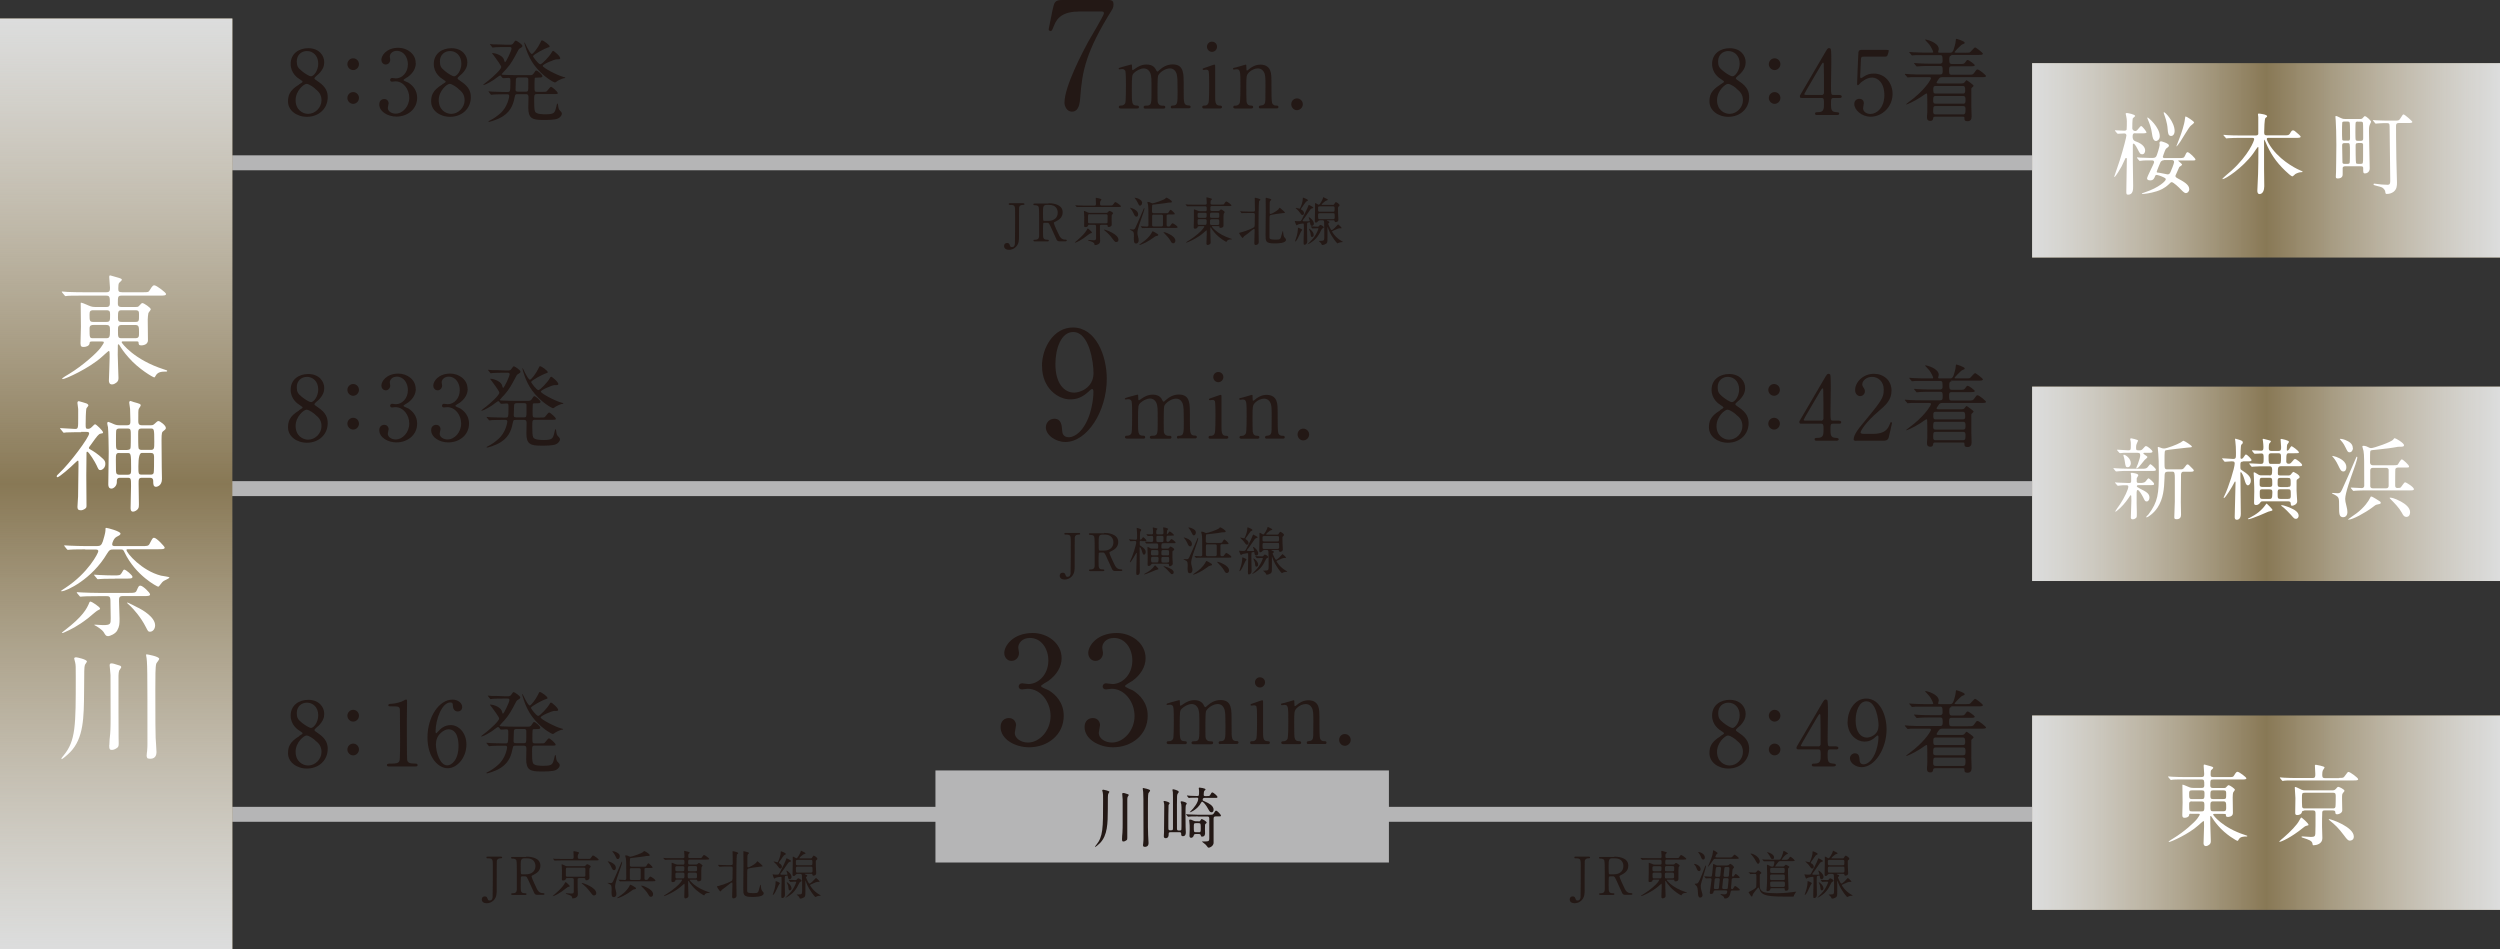<?xml version="1.0" encoding="UTF-8"?>
<svg id="_レイヤー_1" data-name="レイヤー_1" xmlns="http://www.w3.org/2000/svg" xmlns:xlink="http://www.w3.org/1999/xlink" viewBox="0 0 237.56 90.18">
  <rect x="0" y="0" width="237.56" height="90.18" fill="#333333" stroke="none"/>
  <defs>
    <style>
      .cls-1 {
        fill: #b5b5b6;
      }

      .cls-2 {
        fill: url(#_名称未設定グラデーション);
      }

      .cls-2, .cls-3, .cls-4, .cls-5, .cls-6 {
        isolation: isolate;
      }

      .cls-2, .cls-4, .cls-5, .cls-6 {
        mix-blend-mode: multiply;
      }

      .cls-7 {
        fill: #231815;
      }

      .cls-8 {
        fill: #fff;
      }

      .cls-4 {
        fill: url(#_名称未設定グラデーション_4);
      }

      .cls-9 {
        fill: none;
        stroke: #b5b5b6;
        stroke-miterlimit: 10;
        stroke-width: 1.42px;
      }

      .cls-5 {
        fill: url(#_名称未設定グラデーション_2);
      }

      .cls-10 {
        fill: #887855;
      }

      .cls-6 {
        fill: url(#_名称未設定グラデーション_3);
      }
    </style>
    <linearGradient id="_名称未設定グラデーション" data-name="名称未設定グラデーション" x1="213.36" y1="-3730.42" x2="257.82" y2="-3730.42" gradientTransform="translate(450.93 3807.64) rotate(-180) scale(1 -1)" gradientUnits="userSpaceOnUse">
      <stop offset="0" stop-color="#dcdddd"/>
      <stop offset=".5" stop-color="#fff" stop-opacity="0"/>
      <stop offset="1" stop-color="#dcdddd"/>
    </linearGradient>
    <linearGradient id="_名称未設定グラデーション_2" data-name="名称未設定グラデーション 2" x1="213.36" y1="-3761.67" x2="257.82" y2="-3761.67" gradientTransform="translate(450.93 3807.64) rotate(-180) scale(1 -1)" gradientUnits="userSpaceOnUse">
      <stop offset="0" stop-color="#dcdddd"/>
      <stop offset=".5" stop-color="#fff" stop-opacity="0"/>
      <stop offset="1" stop-color="#dcdddd"/>
    </linearGradient>
    <linearGradient id="_名称未設定グラデーション_3" data-name="名称未設定グラデーション 3" x1="213.36" y1="-3792.4" x2="257.82" y2="-3792.4" gradientTransform="translate(450.93 3807.64) rotate(-180) scale(1 -1)" gradientUnits="userSpaceOnUse">
      <stop offset="0" stop-color="#dcdddd"/>
      <stop offset=".5" stop-color="#fff" stop-opacity="0"/>
      <stop offset="1" stop-color="#dcdddd"/>
    </linearGradient>
    <linearGradient id="_名称未設定グラデーション_4" data-name="名称未設定グラデーション 4" x1="1581.68" y1="-1705.64" x2="1670.1" y2="-1705.64" gradientTransform="translate(-1694.59 1671.87) rotate(-90) scale(1 -1)" gradientUnits="userSpaceOnUse">
      <stop offset="0" stop-color="#dcdddd"/>
      <stop offset=".5" stop-color="#fff" stop-opacity="0"/>
      <stop offset="1" stop-color="#dcdddd"/>
    </linearGradient>
  </defs>
  <g class="cls-3">
    <g id="_レイヤー_2">
      <g id="_レイヤー_1のコピー">
        <line class="cls-9" x1="21.38" y1="77.38" x2="194.59" y2="77.38"/>
        <line class="cls-9" x1="21.38" y1="46.43" x2="194.59" y2="46.43"/>
        <line class="cls-9" x1="21.38" y1="15.47" x2="194.59" y2="15.47"/>
        <path class="cls-7" d="M185.45,67.19c-.22,0-.22.2-.22.37,0,.25,0,.43.23.43h.74c.38,0,.42,0,.53-.14.15-.21.17-.24.25-.24.12,0,.67.42.67.49,0,.11-.18.11-.44.11h-1.78c-.22,0-.22.18-.22.31,0,.35,0,.49.22.49h1.6c.38,0,.43,0,.55-.16.22-.31.24-.34.33-.34.17,0,.81.55.81.62,0,.11-.19.11-.45.11h-3.72c-.17,0-.25.08-.27.1,0,0-.26.35-.26.41,0,.08.07.09.17.09h2.22s.16,0,.24-.07c.04-.03.17-.24.22-.24.03,0,.67.44.67.54,0,.04-.16.16-.18.19-.04.05-.04.08-.04.3v1.4c0,.16.03.88.03,1.02,0,.29-.12.45-.39.45-.25,0-.29-.1-.29-.23,0-.18,0-.2-.17-.2h-2.62c-.1,0-.17.03-.18.12-.02.14-.04.28-.28.28-.14,0-.31-.05-.31-.31,0-.04,0-.11,0-.14.03-.21.03-.49.03-.69,0-.1,0-1.36-.02-1.4,0-.04-.03-.07-.07-.07s-.48.32-.58.38c-.67.43-1.27.67-1.33.67,0,0-.02,0-.02-.02,0-.03.56-.43.78-.62,1.17-.97,1.59-1.78,1.59-1.85,0-.11-.11-.11-.17-.11h-.82c-.25,0-.56,0-.88,0-.05,0-.29.03-.34.03-.03,0-.03,0-.08-.07l-.17-.19s-.03-.04-.03-.05c0-.02.02-.03.03-.03.06,0,.33.03.38.03.53.03.85.03,1.13.03h1.83c.23,0,.23-.17.23-.35,0-.32,0-.46-.22-.46h-1.01c-.25,0-.57,0-.88.02-.03,0-.32.03-.34.03-.03,0-.03,0-.08-.06l-.16-.2s-.04-.03-.04-.05c0,0,.02-.02.03-.02.06,0,.33.03.38.03.53.03.85.03,1.13.03h.97s.21,0,.21-.23c0-.46,0-.58-.23-.58h-1.44c-.23,0-.57,0-.88,0-.05,0-.29.03-.34.03-.03,0-.04,0-.09-.07l-.16-.19s-.03-.04-.03-.05c0-.02.03-.02.03-.02.06,0,.33.03.38.03.6.03.92.03,1.13.03h.64c.06,0,.1,0,.1-.06,0-.09-.23-.53-.37-.71-.06-.08-.4-.42-.4-.45,0-.02.03-.02.04-.02.13,0,1.26.29,1.26.91,0,.04-.06.21-.06.25,0,.08.09.08.14.08h1.02c.18,0,.24-.12.32-.32.03-.1.19-.6.19-.8,0-.14.02-.2.07-.2.02,0,.78.22.78.37,0,.08-.03.09-.22.16-.14.05-.74.69-.74.73s.06.06.12.06h.92c.35,0,.38,0,.47-.08.08-.07.36-.42.44-.42.1,0,.74.51.74.59,0,.12-.17.12-.45.12h-2.58ZM186.55,71.77c.22,0,.22-.16.22-.38,0-.16,0-.36-.22-.36h-2.62c-.23,0-.23.14-.23.49,0,.08,0,.25.22.25h2.62ZM186.55,72.78c.22,0,.22-.19.22-.48,0-.13,0-.31-.21-.31h-2.64c-.22,0-.22.13-.22.5,0,.12,0,.29.22.29h2.62ZM186.53,70.8c.21,0,.21-.17.21-.27,0-.25,0-.45-.22-.45h-2.58c-.23,0-.23.16-.23.3,0,.28,0,.42.21.42h2.61Z"/>
        <path class="cls-7" d="M163.44,38.98c.3-.19.33-.2.33-.26,0-.04-.05-.09-.24-.21-.24-.14-.89-.6-.89-1.47,0-1,.8-1.5,1.67-1.5,1.05,0,1.53.72,1.52,1.34,0,.34-.11.68-.52,1.11-.06.06-.41.32-.41.42,0,.07.07.12.35.31.77.51.91,1.01.91,1.49,0,1.1-.87,1.86-1.97,1.86-1,0-1.8-.62-1.8-1.45,0-.54.11-1.05,1.04-1.61ZM164.96,39.38c-.09-.08-.55-.45-.82-.45-.23,0-1.03.64-1.03,1.55s.67,1.3,1.19,1.3c.67,0,1.27-.59,1.27-1.29,0-.54-.26-.83-.61-1.1ZM163.67,37.69c.32.25.72.52.91.52.24,0,.68-.52.68-1.2,0-.78-.52-1.2-1.07-1.2-.51,0-.97.35-.97.99,0,.44.12.62.46.89Z"/>
        <path class="cls-7" d="M168.03,37.05c0-.3.24-.56.55-.56s.55.25.55.56-.26.56-.55.56-.55-.25-.55-.56ZM168.03,40.26c0-.3.24-.56.55-.56s.55.25.55.56-.26.56-.55.56-.55-.25-.55-.56Z"/>
        <path class="cls-7" d="M174.76,39.98s.2,0,.2.14c0,.14-.12.14-.2.14h-.58c-.24,0-.24.14-.24.5,0,.52,0,.81.44.84.27.03.34.03.34.15s-.15.13-.22.13h-1.87c-.07,0-.2,0-.2-.13,0-.14.11-.14.28-.14.57,0,.57-.31.57-.84,0-.35,0-.51-.22-.51h-1.88c-.1,0-.2,0-.2-.15,0-.08.02-.11.17-.36.18-.31,2.15-3.66,2.2-3.76.25-.42.28-.47.41-.47.05,0,.12.03.16.08.05.09.05,1.06.05,1.25,0,.32-.03,1.91-.03,2.27,0,.77,0,.85.23.85h.59ZM173.05,39.98c.13,0,.2-.08.22-.19,0-.08,0-1.01,0-1.51,0-.12-.02-1.24-.02-1.26,0-.03-.02-.12-.07-.12-.04,0-.18.21-.23.3-.17.31-1.56,2.63-1.56,2.69,0,.05.05.08.17.08h1.47Z"/>
        <path class="cls-7" d="M176.38,41.89c-.05,0-.24,0-.24-.13,0-.45.53-1.11.72-1.33,1.97-2.39,2.14-2.61,2.14-3.42,0-.76-.54-1.2-1.11-1.2-.5,0-.93.35-.93.71,0,.03,0,.14.08.25.11.16.17.25.17.41,0,.25-.2.46-.45.46-.28,0-.48-.25-.48-.58,0-.72.73-1.54,1.79-1.54.9,0,1.67.6,1.67,1.6,0,.88-.53,1.36-1.23,1.96-1.26,1.07-1.71,1.86-1.71,2.02,0,.13.27.13.3.13h.86c.84,0,1.33-.24,1.56-.8.13-.31.13-.32.18-.32.08,0,.08.1.08.12,0,.07-.27,1.16-.31,1.34-.08.31-.37.31-.5.31h-2.61Z"/>
        <path class="cls-7" d="M185.45,36.24c-.22,0-.22.2-.22.37,0,.25,0,.43.23.43h.74c.38,0,.42,0,.53-.14.15-.21.17-.24.25-.24.12,0,.67.42.67.49,0,.11-.18.11-.44.11h-1.78c-.22,0-.22.18-.22.31,0,.35,0,.49.22.49h1.6c.38,0,.43,0,.55-.16.22-.31.24-.34.33-.34.17,0,.81.55.81.62,0,.11-.19.11-.45.11h-3.72c-.17,0-.25.08-.27.1,0,0-.26.35-.26.41,0,.08.07.09.17.09h2.22s.16,0,.24-.07c.04-.03.17-.24.22-.24.03,0,.67.44.67.54,0,.04-.16.16-.18.19-.04.05-.04.08-.04.3v1.4c0,.16.03.88.03,1.02,0,.29-.12.45-.39.45-.25,0-.29-.1-.29-.23,0-.18,0-.2-.17-.2h-2.62c-.1,0-.17.03-.18.12-.02.14-.04.28-.28.28-.14,0-.31-.05-.31-.31,0-.04,0-.11,0-.14.03-.21.03-.49.03-.69,0-.1,0-1.36-.02-1.4,0-.04-.03-.07-.07-.07s-.48.32-.58.38c-.67.43-1.27.67-1.33.67,0,0-.02,0-.02-.02,0-.03.56-.43.78-.62,1.17-.97,1.59-1.78,1.59-1.85,0-.11-.11-.11-.17-.11h-.82c-.25,0-.56,0-.88,0-.05,0-.29.03-.34.03-.03,0-.03,0-.08-.07l-.17-.19s-.03-.04-.03-.05c0-.02.02-.03.03-.03.06,0,.33.03.38.03.53.03.85.03,1.13.03h1.83c.23,0,.23-.17.23-.35,0-.32,0-.46-.22-.46h-1.01c-.25,0-.57,0-.88.02-.03,0-.32.03-.34.03-.03,0-.03,0-.08-.06l-.16-.2s-.04-.03-.04-.05c0,0,.02-.02.03-.02.06,0,.33.03.38.03.53.03.85.03,1.13.03h.97s.21,0,.21-.23c0-.46,0-.58-.23-.58h-1.44c-.23,0-.57,0-.88,0-.05,0-.29.03-.34.03-.03,0-.04,0-.09-.07l-.16-.19s-.03-.04-.03-.05c0-.02.03-.02.03-.02.06,0,.33.03.38.03.6.03.92.03,1.13.03h.64c.06,0,.1,0,.1-.06,0-.09-.23-.53-.37-.71-.06-.08-.4-.42-.4-.45,0-.02.03-.02.04-.02.13,0,1.26.29,1.26.91,0,.04-.06.21-.06.25,0,.08.09.08.14.08h1.02c.18,0,.24-.12.32-.32.03-.1.19-.6.19-.8,0-.14.02-.2.07-.2.02,0,.78.22.78.37,0,.08-.03.09-.22.16-.14.05-.74.69-.74.73s.06.06.12.06h.92c.35,0,.38,0,.47-.08.08-.07.36-.42.44-.42.1,0,.74.51.74.59,0,.12-.17.12-.45.12h-2.58ZM186.55,40.82c.22,0,.22-.16.22-.38,0-.16,0-.36-.22-.36h-2.62c-.23,0-.23.14-.23.49,0,.08,0,.25.22.25h2.62ZM186.55,41.83c.22,0,.22-.19.22-.48,0-.13,0-.31-.21-.31h-2.64c-.22,0-.22.13-.22.5,0,.12,0,.29.22.29h2.62ZM186.53,39.85c.21,0,.21-.17.21-.27,0-.25,0-.45-.22-.45h-2.58c-.23,0-.23.16-.23.3,0,.28,0,.42.21.42h2.61Z"/>
        <path class="cls-7" d="M163.49,8.02c.3-.19.33-.2.33-.26,0-.04-.05-.09-.24-.21-.24-.14-.89-.6-.89-1.47,0-1,.8-1.5,1.67-1.5,1.05,0,1.53.72,1.52,1.34,0,.34-.11.68-.52,1.1-.06.06-.41.32-.41.42,0,.07.07.12.35.31.77.51.91,1.01.91,1.49,0,1.1-.87,1.86-1.97,1.86-1,0-1.8-.62-1.8-1.45,0-.54.11-1.05,1.04-1.61ZM165.02,8.42c-.09-.08-.55-.45-.83-.45-.23,0-1.03.64-1.03,1.55s.67,1.3,1.19,1.3c.67,0,1.27-.6,1.27-1.29,0-.54-.26-.83-.61-1.1ZM163.72,6.73c.32.26.73.52.91.52.24,0,.68-.52.68-1.2,0-.78-.52-1.2-1.08-1.2-.51,0-.97.35-.97.99,0,.44.12.62.46.89Z"/>
        <path class="cls-7" d="M168.08,6.1c0-.3.24-.56.55-.56s.55.25.55.56-.26.56-.55.56-.55-.25-.55-.56ZM168.08,9.31c0-.3.24-.56.55-.56s.55.25.55.56-.26.56-.55.56-.55-.25-.55-.56Z"/>
        <path class="cls-7" d="M174.81,9.03s.2,0,.2.14c0,.14-.12.14-.2.14h-.58c-.24,0-.24.14-.24.5,0,.52,0,.81.44.84.28.03.34.03.34.15s-.15.13-.22.13h-1.88c-.07,0-.2,0-.2-.13,0-.14.11-.14.28-.14.57,0,.57-.31.57-.84,0-.35,0-.51-.22-.51h-1.87c-.1,0-.2,0-.2-.15,0-.08.02-.11.17-.36.18-.31,2.15-3.66,2.2-3.76.25-.42.27-.47.41-.47.05,0,.12.03.16.08.05.09.05,1.06.05,1.25,0,.32-.03,1.91-.03,2.27,0,.77,0,.85.23.85h.59ZM173.1,9.03c.13,0,.2-.08.22-.19,0-.08,0-1.01,0-1.51,0-.12-.02-1.24-.02-1.26,0-.03-.02-.12-.07-.12-.04,0-.17.21-.22.3-.17.31-1.56,2.63-1.56,2.69,0,.05.05.08.17.08h1.47Z"/>
        <path class="cls-7" d="M177.12,5.38c-.28,0-.28.08-.29.34,0,.13-.07,1.56-.07,1.57,0,.07.02.13.08.13.05,0,.08-.02.33-.18.24-.16.53-.25.88-.25,1.09,0,1.79.91,1.79,1.93,0,1.26-1.02,2.17-2.08,2.17-.88,0-1.56-.66-1.56-1.21,0-.28.19-.49.49-.49.24,0,.42.15.42.42,0,.07-.07.4-.07.48,0,.37.4.54.69.54.61,0,1.33-.6,1.33-1.79s-.64-1.67-1.17-1.67-1.01.43-1.08.49c-.04.03-.2.24-.26.24-.07,0-.08-.06-.08-.14,0-.34.1-2.45.12-2.91,0-.11.02-.31.27-.31h2.38c.17,0,.24,0,.24.08,0,.05-.07.31-.12.43s-.13.13-.24.13h-1.99Z"/>
        <path class="cls-7" d="M185.45,5.28c-.22,0-.22.2-.22.37,0,.25,0,.43.23.43h.74c.38,0,.42,0,.53-.14.15-.21.17-.24.25-.24.12,0,.67.42.67.49,0,.11-.18.11-.44.11h-1.78c-.22,0-.22.18-.22.31,0,.35,0,.49.22.49h1.6c.38,0,.43,0,.55-.16.22-.31.24-.34.33-.34.17,0,.81.55.81.62,0,.11-.19.11-.45.11h-3.72c-.17,0-.25.08-.27.1,0,0-.26.35-.26.41,0,.08.07.09.17.09h2.22s.16,0,.24-.07c.04-.03.17-.24.22-.24.03,0,.67.44.67.54,0,.04-.16.16-.18.19-.04.05-.04.08-.04.3v1.4c0,.16.03.88.03,1.02,0,.29-.12.45-.39.45-.25,0-.29-.1-.29-.23,0-.18,0-.2-.17-.2h-2.62c-.1,0-.17.03-.18.12-.02.14-.04.28-.28.28-.14,0-.31-.05-.31-.31,0-.04,0-.11,0-.14.03-.21.03-.49.03-.69,0-.1,0-1.36-.02-1.4,0-.04-.03-.07-.07-.07s-.48.32-.58.38c-.67.43-1.27.67-1.33.67,0,0-.02,0-.02-.02,0-.03.56-.43.78-.62,1.17-.97,1.59-1.78,1.59-1.85,0-.11-.11-.11-.17-.11h-.82c-.25,0-.56,0-.88,0-.05,0-.29.03-.34.03-.03,0-.03,0-.08-.07l-.17-.19s-.03-.04-.03-.05c0-.02.02-.03.03-.03.06,0,.33.03.38.03.53.03.85.03,1.13.03h1.83c.23,0,.23-.17.23-.35,0-.32,0-.46-.22-.46h-1.01c-.25,0-.57,0-.88.02-.03,0-.32.03-.34.03-.03,0-.03,0-.08-.06l-.16-.2s-.04-.03-.04-.05c0,0,.02-.02.03-.02.06,0,.33.03.38.03.53.03.85.03,1.13.03h.97s.21,0,.21-.23c0-.46,0-.58-.23-.58h-1.44c-.23,0-.57,0-.88,0-.05,0-.29.03-.34.03-.03,0-.04,0-.09-.07l-.16-.19s-.03-.04-.03-.05c0-.02.03-.02.03-.02.06,0,.33.03.38.03.6.03.92.03,1.13.03h.64c.06,0,.1,0,.1-.06,0-.09-.23-.53-.37-.71-.06-.08-.4-.42-.4-.45,0-.02.03-.02.04-.02.13,0,1.26.29,1.26.91,0,.04-.06.21-.06.26,0,.08.09.08.14.08h1.02c.18,0,.24-.12.32-.32.03-.1.19-.6.19-.8,0-.14.02-.2.07-.2.02,0,.78.22.78.37,0,.08-.03.09-.22.16-.14.05-.74.69-.74.73s.06.06.12.06h.92c.35,0,.38,0,.47-.08.08-.07.36-.42.44-.42.1,0,.74.51.74.59,0,.12-.17.12-.45.12h-2.58ZM186.55,9.86c.22,0,.22-.16.22-.38,0-.16,0-.36-.22-.36h-2.62c-.23,0-.23.14-.23.48,0,.08,0,.25.22.25h2.62ZM186.55,10.87c.22,0,.22-.19.22-.48,0-.13,0-.31-.21-.31h-2.64c-.22,0-.22.13-.22.5,0,.12,0,.29.22.29h2.62ZM186.53,8.89c.21,0,.21-.17.21-.27,0-.26,0-.45-.22-.45h-2.58c-.23,0-.23.16-.23.3,0,.28,0,.42.21.42h2.61Z"/>
        <path class="cls-7" d="M97.23,19.31s.12,0,.12.08c0,.08-.07.08-.15.08-.06,0-.32,0-.36.26-.01.08-.01,1.6-.01,1.88,0,.12,0,.73,0,.87,0,.3,0,.69-.3.99-.18.18-.42.27-.65.27-.26,0-.47-.12-.47-.36,0-.12.06-.29.29-.29.18,0,.21.08.28.27.03.09.08.12.18.12.22,0,.26-.18.28-.3.02-.15.02-2.56.02-2.94,0-.7,0-.77-.51-.77-.02,0-.1,0-.1-.08,0-.08.07-.08.12-.08h1.26Z"/>
        <path class="cls-7" d="M99.64,19.31c.23,0,1.34.03,1.34.86,0,.51-.37.73-.65.87-.17.08-.19.09-.19.15,0,.12.41,1,.51,1.18.07.13.2.4.57.4.05,0,.15,0,.15.08,0,.07-.1.08-.12.08h-.61s-.15,0-.23-.14c-.03-.05-.38-.82-.43-.94-.27-.6-.3-.68-.47-.68h-.27s-.1.02-.11.06c-.02.05-.02.7-.02.82,0,.6,0,.73.45.73.03,0,.1,0,.1.08s-.09.08-.14.08h-1.2s-.12,0-.12-.08c0-.08.07-.08.14-.08.34,0,.38-.16.4-.34,0-.17,0-1.53,0-1.76,0-.18,0-.88-.04-1-.06-.18-.27-.18-.38-.18-.03,0-.13,0-.13-.09,0-.07.09-.07.15-.07h1.3ZM99.46,19.47c-.35,0-.35.22-.35.73,0,.78,0,.79.13.79h.39c.48,0,.88-.27.88-.78,0-.35-.19-.74-.82-.74h-.24Z"/>
        <path class="cls-7" d="M103.76,22.11s0,.04-.12.06c-.08.02-.13.06-.19.11-.66.54-1.21.78-1.29.78,0,0-.03,0-.03-.02,0,0,.22-.2.25-.22.4-.34.74-.7.87-.94.02-.05.09-.17.12-.17s.39.31.39.39ZM105.45,19.53c.22,0,.25,0,.31-.08.17-.23.19-.25.22-.25.09,0,.54.33.54.4,0,.07-.1.07-.26.07h-3.22c-.42,0-.56,0-.61,0-.01,0-.09.01-.1.01-.02,0-.02-.01-.04-.03l-.09-.11s-.02-.03-.02-.03c0,0,0-.01.01-.01.03,0,.19.01.21.02.24.01.44.02.67.02h.92c.15,0,.15-.07.15-.23,0-.07-.02-.44-.02-.46,0-.05.03-.05.05-.05.01,0,.49.08.49.15,0,.04-.09.15-.1.17-.02.04-.03.12-.03.21,0,.13,0,.2.16.2h.77ZM103.53,21.35c-.09,0-.12.03-.13.06-.01.13-.16.17-.26.17-.11,0-.12-.04-.12-.14,0-.11.01-.67.01-.79,0-.09-.03-.53-.03-.57,0-.02,0-.04.03-.04.05,0,.29.13.34.15.08.04.14.04.18.04h1.57c.09,0,.13-.04.16-.07.08-.1.11-.12.15-.12.06,0,.34.14.34.22,0,.03-.03.06-.08.12-.06.07-.06.1-.06.35,0,.08.01.52.01.62,0,.15-.18.22-.29.22-.08,0-.1-.04-.1-.11,0-.05-.01-.1-.15-.1h-.45c-.08,0-.12.03-.13.09,0,.03,0,.68,0,.8,0,.09.02.55.02.65,0,.32-.34.39-.48.39-.05,0-.05,0-.07-.11-.02-.13-.19-.2-.51-.3-.06-.02-.09-.03-.09-.05,0-.03.03-.03.04-.03.07,0,.4.03.48.03.2,0,.23-.05.24-.17,0-.16,0-.68,0-1.08,0-.14,0-.22-.15-.22h-.48ZM103.55,20.35c-.16,0-.16.04-.16.27,0,.07,0,.48,0,.52.02.08.09.08.15.08h1.55c.06,0,.12,0,.15-.08.01-.04.01-.57.01-.62,0-.15-.06-.16-.16-.16h-1.56ZM104.91,21.81c.12,0,1.37.43,1.37.97,0,.22-.21.22-.22.22-.11,0-.18-.09-.31-.27-.34-.45-.49-.58-.79-.83-.03-.03-.07-.05-.06-.07,0,0,.02,0,.02,0Z"/>
        <path class="cls-7" d="M107.75,22.52c0-.45,0-.49-.24-.62-.02-.01-.16-.07-.16-.08,0-.03.02-.03.03-.03.02,0,.23.02.27.02.09,0,.17,0,.25-.19.16-.35.46-1.01.79-1.81,0,0,.01-.03.04-.03.01,0,.02.02.02.03,0,.13-.19.67-.21.71-.15.41-.46,1.28-.46,1.6,0,.08,0,.18.08.45.02.06.04.17.04.28,0,.2-.13.29-.23.29-.23,0-.23-.19-.23-.62ZM108.15,20.35c0,.13-.05.24-.16.24-.13,0-.18-.1-.29-.34-.11-.24-.25-.41-.28-.44,0,0-.05-.05-.05-.06s.01-.01.02-.01c.02,0,.16.04.21.06.22.08.55.26.55.56ZM108.52,19.29c0,.12-.07.25-.18.25-.1,0-.12-.04-.22-.26-.04-.08-.11-.23-.27-.42,0,0-.04-.05-.04-.06,0-.01.01-.01.02-.01.11,0,.23.04.27.06.24.09.43.22.43.44ZM110.06,22.33c0,.06-.02.06-.19.1-.09.02-.11.03-.29.17-.38.29-1.08.67-1.31.67,0,0-.02,0-.02-.02,0,0,.39-.28.46-.33.45-.33.69-.71.75-.85.03-.07.04-.09.08-.09.04,0,.2.1.26.13.24.14.26.16.26.21ZM108.41,21.53s-.02-.03-.02-.03c0,0,0,0,.01,0,.09,0,.5.03.59.03.05,0,.14-.02.14-.14,0-1.27,0-1.72-.04-1.92,0-.04-.06-.2-.06-.24,0-.04.03-.04.05-.04.01,0,.14,0,.28.08.04.02.09.05.17.05.14,0,1.11-.33,1.22-.47.04-.05.06-.07.09-.07.05,0,.52.26.52.39,0,.08-.09.08-.24.08-.07,0-.1,0-.31.04-.14.03-.33.05-1.03.13-.26.02-.27.03-.29.07-.02.03-.02.42-.02.63,0,.02.01.14.16.14h1.14c.19,0,.22-.01.25-.05.03-.04.16-.28.21-.28.06,0,.4.31.4.39,0,.06-.02.06-.26.06h-.37s-.1,0-.14.08c0,.02,0,.81,0,.91,0,.04,0,.15.13.15.03,0,.14,0,.17-.02.04-.03.19-.29.25-.29.07,0,.49.27.49.38,0,.07-.09.07-.26.07h-2.38c-.12,0-.45,0-.62.01-.01,0-.09.01-.1.01s-.02-.01-.04-.04l-.09-.11ZM109.62,20.39c-.06,0-.14.02-.14.14v.88c.02.11.11.11.14.11h.75c.05,0,.14-.02.14-.14v-.88c-.02-.1-.11-.1-.14-.1h-.75ZM111.69,22.87c0,.17-.11.25-.2.25-.12,0-.18-.07-.26-.23-.15-.27-.41-.54-.62-.75,0,0-.06-.06-.06-.07,0-.01.03-.01.04-.01s.19,0,.59.22c.2.11.51.32.51.6Z"/>
        <path class="cls-7" d="M113.89,21.51c-.08,0-.08.03-.09.08-.01.1-.16.14-.24.14-.08,0-.13-.02-.13-.15,0-.06.02-.58.02-.69,0-.15,0-.82,0-.96,0-.02,0-.04.02-.04.02,0,.13.04.22.08.16.07.22.1.36.1h.48c.05,0,.14,0,.14-.15,0-.26,0-.32-.16-.32h-.97c-.43,0-.57,0-.61,0-.02,0-.09.01-.11.01-.01,0-.02-.01-.04-.03l-.1-.11s-.02-.02-.02-.03c0-.01,0-.02.02-.02.03,0,.18.02.21.02.24,0,.44.01.67.01h.95c.14,0,.16-.05.16-.18,0-.07-.03-.38-.03-.45,0-.05,0-.07.04-.07.01,0,.25.07.34.09.14.04.15.06.15.09s-.11.11-.12.13c-.01.03-.02.07-.02.22,0,.11.01.16.16.16h.87c.2,0,.23,0,.28-.09.12-.2.16-.2.19-.2.1,0,.49.31.49.36,0,.07-.1.07-.26.07h-1.57c-.18,0-.18.03-.18.33,0,.06.01.14.14.14h.59c.09,0,.11,0,.17-.06.07-.07.09-.09.12-.09.06,0,.35.19.35.26,0,.03-.1.13-.1.16-.01.04-.02.21-.02.26,0,.13,0,.74,0,.86,0,.21-.26.21-.28.21-.1,0-.11-.04-.11-.11,0-.05-.02-.05-.14-.05h-.51s-.06,0-.06.04c0,.04.53.73,1.76,1.13.12.04.14.04.14.06,0,.02,0,.03-.03.03-.17,0-.35,0-.45.17-.02.05-.03.06-.06.06-.04,0-.65-.35-1.07-.83-.2-.23-.29-.36-.38-.51-.01-.02-.02-.03-.04-.03-.02,0-.02.03-.02.05,0,.06,0,.33,0,.39,0,.14.03.9.03.96,0,.08,0,.14-.09.2-.03.02-.11.07-.18.07-.12,0-.13-.1-.13-.16,0-.03.03-.79.03-.94,0-.26,0-.29-.04-.29-.01,0-.25.22-.29.25-.52.47-1.51.92-1.62.92,0,0-.02,0-.02-.02,0-.02.22-.16.29-.2.57-.35,1.16-.87,1.31-1.09.05-.07.14-.19.14-.22,0-.04-.04-.04-.08-.04h-.43ZM114.5,20.7c.16,0,.16-.05.16-.3,0-.13,0-.18-.16-.18h-.54c-.15,0-.16.06-.16.18,0,.25,0,.3.16.3h.54ZM113.96,20.82c-.06,0-.16,0-.16.14,0,.4,0,.41.16.41h.53c.15,0,.17-.04.17-.33,0-.15,0-.22-.16-.22h-.53ZM115.14,20.21c-.15,0-.16.04-.16.29,0,.15,0,.2.16.2h.56c.16,0,.16-.03.16-.29,0-.14,0-.2-.16-.2h-.56ZM115.7,21.38c.16,0,.16-.07.16-.22,0-.25,0-.33-.17-.33h-.55c-.16,0-.16.08-.16.22,0,.29,0,.33.16.33h.56Z"/>
        <path class="cls-7" d="M119.1,20.11c.15,0,.15-.08.15-.19,0-.15-.02-.91-.02-1.08,0-.03,0-.05.04-.05,0,0,.5.09.5.19,0,.02-.01.04-.03.05-.06.03-.08.05-.1.1-.04.1-.05,2.06-.05,2.4,0,.21.02,1.25.02,1.49,0,.22-.24.26-.29.26-.03,0-.13-.02-.13-.14,0-.17.03-1.04.03-1.24,0-.08,0-.14-.05-.14-.02,0-.06.01-.08.03-.07.04-.13.09-.54.42-.04.03-.27.2-.33.24-.02.02-.11.16-.14.16-.07,0-.33-.41-.33-.46,0-.03.01-.03.17-.07.61-.15,1.18-.43,1.24-.49.07-.07.08-.07.08-1.18,0-.08,0-.17-.15-.17h-.39c-.12,0-.44,0-.61.01-.01,0-.09,0-.1,0s-.03-.01-.04-.03l-.09-.11s-.02-.03-.02-.04c0,0,0,0,.01,0,.03,0,.18.02.21.02.14,0,.39.02.67.02h.37ZM121.49,19.87s.09-.13.12-.13c0,0,.49.39.49.46,0,.04-.02.04-.19.05-.24.03-1.1.13-1.22.21-.06.04-.06.15-.06,1.11,0,.14,0,.89,0,.96,0,.22.11.24.67.24.36,0,.38-.06.48-.44.08-.32.1-.36.12-.36s.03.02.04.18c.02.24.06.34.13.42.12.14.13.15.13.22,0,.34-.83.34-1.09.34-.85,0-.85-.19-.85-.84,0-.37.02-2,.02-2.33,0-.17,0-.75-.01-1.01,0-.02,0-.09,0-.1,0-.04,0-.06.04-.06.02,0,.3.08.34.09.11.04.15.05.15.1,0,.04-.02.05-.08.09-.07.05-.07.21-.07.4,0,.12,0,.64,0,.74,0,.07,0,.14.11.12.03,0,.53-.23.75-.46Z"/>
        <path class="cls-7" d="M123.85,21.03c.16,0,.36,0,.48,0,.13,0,.13-.02.13-.05,0-.05-.11-.31-.11-.32,0,0,.01-.02.03-.02.07,0,.47.32.47.61,0,.14-.09.21-.19.21-.13,0-.14-.1-.17-.25,0-.07-.01-.09-.05-.09-.02,0-.21.04-.22.06-.02.02-.02.35-.02.43,0,.21.02,1.16.02,1.35s-.15.3-.26.3c-.08,0-.09-.08-.09-.21,0-.22.03-1.22.03-1.42,0-.07,0-.29-.01-.34,0-.04-.02-.05-.09-.05-.02,0-.37.05-.45.09-.02,0-.12.08-.14.08-.05,0-.18-.39-.18-.4,0-.01,0-.01.02-.01.02,0,.18.02.21.02.02,0,.2,0,.24,0,.12,0,.14-.03.3-.36.17-.34.43-.84.5-1.05.04-.12.05-.14.08-.14.01,0,.41.19.41.26,0,.04,0,.04-.12.07-.06.02-.11.06-.15.1-.21.28-.5.76-.72,1.02-.02.02-.03.05-.02.07,0,.01.03.02.05.02ZM123.74,21.85s-.11.14-.12.17c-.11.2-.24.55-.37.75,0,.01-.12.18-.17.18,0,0-.02,0-.02-.02,0-.01.15-.46.17-.53.1-.39.1-.62.1-.66,0-.09,0-.1.03-.1s.15.05.19.07c.12.05.19.09.19.15ZM123.73,19.96c.15.11.18.23.18.31,0,.12-.09.16-.15.16-.03,0-.06,0-.11-.05-.04-.04-.21-.29-.26-.34-.04-.04-.27-.25-.27-.26,0-.02.02-.03.04-.03.05,0,.28.08.33.08.03,0,.04-.02.11-.18.06-.14.2-.48.2-.82,0-.02,0-.05.03-.05,0,0,.45.15.45.25,0,.01,0,.04-.02.05-.02.01-.13.06-.15.08-.06.05-.27.39-.33.46-.04.05-.17.22-.16.27,0,0,.07.06.09.07ZM124.58,21.55s-.02-.03-.02-.04c0,0,0,0,.01,0,.09,0,.54.03.64.03.08,0,.11-.03.14-.07.05-.07.07-.1.12-.1.08,0,.32.14.32.24,0,.03-.02.05-.05.06-.07.03-.11.06-.14.1-.2.41-.32.62-.53.86-.35.39-.78.58-.8.58,0,0-.01,0-.01,0,0-.02,0-.02.03-.04.37-.37.4-.41.5-.53.37-.47.49-.9.49-.91,0-.04-.02-.04-.16-.04-.06,0-.36.02-.4.02-.01,0-.02,0-.04-.03l-.09-.11ZM124.84,22.31c0,.17-.12.21-.17.21-.11,0-.12-.13-.14-.34,0-.06-.04-.17-.13-.37,0-.02-.02-.04-.02-.05,0-.01.01-.03.02-.03.03,0,.16.1.21.16.05.05.22.22.22.42ZM125.39,20.96c-.06,0-.1,0-.14.05-.05.07-.11.14-.2.14-.11,0-.11-.07-.11-.21,0-.14.02-.86.02-1.02,0-.08,0-.49,0-.58,0-.02,0-.04.03-.04.05,0,.27.16.33.16.1,0,.39-.55.4-.65,0-.04,0-.07.04-.07,0,0,.24.12.28.14.07.03.14.07.14.11,0,.03-.2.09-.23.11-.16.11-.36.3-.36.34,0,.03,0,.03.09.03h.93c.1,0,.14,0,.17-.07.11-.17.12-.19.17-.19.06,0,.34.18.34.29,0,.03-.02.07-.06.1-.07.06-.09.08-.09.16,0,.07.01.45.01.53,0,.09.03.55.03.58,0,.22-.23.24-.26.24-.07,0-.08-.02-.11-.12-.01-.06-.08-.06-.11-.06h-.56s-.04,0-.04.02,0,.02.09.06c.04,0,.14.05.14.11,0,.04,0,.04-.09.1,0,0-.03.03-.03.06,0,.03.15.32.17.38.04.07.1.2.16.2.12,0,.45-.36.55-.48,0-.01.05-.06.06-.06.02,0,.34.29.34.35,0,.02-.01.02-.03.02-.02,0-.11,0-.13,0-.14,0-.24.05-.66.24-.09.04-.09.04-.09.07,0,.05.33.57.85.87.16.09.17.1.17.12,0,.01-.01.01-.08.02-.07,0-.18.02-.28.05-.02,0-.12.07-.15.07-.04,0-.55-.59-.82-1.26-.02-.04-.11-.31-.12-.31-.01,0-.01.14-.01.17,0,.05,0,.83,0,.92,0,.3,0,.41-.11.5-.1.07-.26.13-.38.13-.03,0-.04,0-.05-.03-.04-.08-.05-.11-.1-.17-.03-.03-.18-.16-.18-.17,0-.02.01-.02.14-.02.37,0,.38-.05.38-.41,0-.23,0-1.27-.02-1.41-.02-.12-.07-.14-.17-.14h-.3ZM125.4,19.61c-.06,0-.13,0-.15.1v.28c0,.13.09.13.15.13h1.27c.15,0,.15-.02.15-.38,0-.13-.1-.13-.15-.13h-1.27ZM125.4,20.26c-.05,0-.15,0-.15.14,0,.42,0,.43.15.43h1.29s.14,0,.14-.13c0-.42,0-.44-.14-.44h-1.28Z"/>
        <path class="cls-7" d="M102.52,50.64s.12,0,.12.08c0,.08-.07.08-.15.08-.06,0-.32,0-.36.26-.01.08-.01,1.6-.01,1.88,0,.12,0,.73,0,.87,0,.3,0,.69-.3.99-.18.18-.42.27-.65.27-.26,0-.47-.12-.47-.36,0-.12.06-.29.29-.29.18,0,.21.08.28.27.03.09.08.12.18.12.22,0,.26-.18.28-.3.02-.15.02-2.56.02-2.94,0-.7,0-.77-.51-.77-.02,0-.1,0-.1-.08,0-.08.07-.08.12-.08h1.26Z"/>
        <path class="cls-7" d="M104.92,50.64c.23,0,1.34.03,1.34.86,0,.51-.37.73-.65.87-.17.08-.19.09-.19.15,0,.12.41,1,.51,1.18.07.13.2.4.57.4.05,0,.15,0,.15.08,0,.07-.1.08-.12.08h-.61s-.15,0-.23-.14c-.03-.05-.38-.82-.43-.94-.27-.6-.3-.68-.47-.68h-.27s-.1.02-.11.06c-.02.05-.02.7-.02.82,0,.6,0,.73.45.73.03,0,.1,0,.1.08s-.09.08-.14.08h-1.2s-.12,0-.12-.08c0-.08.07-.08.14-.08.34,0,.38-.16.4-.34,0-.17,0-1.53,0-1.76,0-.18,0-.88-.04-1-.06-.18-.27-.18-.38-.18-.03,0-.13,0-.13-.09,0-.07.09-.07.15-.07h1.3ZM104.75,50.8c-.35,0-.35.22-.35.73,0,.78,0,.79.13.79h.39c.48,0,.88-.27.88-.78,0-.35-.19-.74-.82-.74h-.24Z"/>
        <path class="cls-7" d="M108.45,51.38c-.15,0-.15.07-.15.2,0,.21,0,.23.06.27.38.24.51.4.51.6,0,.16-.09.26-.16.26-.11,0-.16-.19-.19-.31-.05-.19-.16-.41-.2-.41,0,0-.03,0-.03.04,0,.36.02,1.95.02,2.28s-.19.33-.22.33c-.12,0-.12-.11-.12-.15,0-.3.05-1.65.05-1.92,0-.01,0-.04-.02-.04s-.03.03-.05.06c-.11.22-.5.85-.57.85,0,0-.02,0-.02-.03,0,0,0-.01.03-.08.25-.5.58-1.57.58-1.81,0-.11-.07-.11-.19-.11-.05,0-.32.02-.35.02-.02,0-.03,0-.04-.03l-.09-.11s-.02-.02-.02-.03c0-.01,0-.01.02-.01.09,0,.5.04.59.04.16,0,.16-.05.16-.33,0-.21,0-.51-.03-.65,0-.07-.01-.11-.01-.12,0-.02,0-.03.03-.03.02,0,.17.05.2.06.18.05.2.1.2.15,0,.05-.02.08-.08.13-.04.04-.04.64-.04.71,0,.02,0,.07.05.07.05,0,.09-.03.12-.07.1-.14.11-.16.14-.16.07,0,.31.26.31.3,0,.07-.08.07-.24.07h-.23ZM108.73,54.57s-.02-.01-.02-.02.09-.05.11-.06c.36-.18.67-.41.89-.73.02-.03.04-.05.05-.05s.32.31.32.35c0,.05-.02.05-.23.1-.05,0-.93.42-1.12.42ZM109.91,52.15c.12,0,.15-.03.15-.29,0-.22-.07-.22-.19-.22h-.12c-.22,0-.54,0-.71.01-.01,0-.08,0-.1,0-.01,0-.02,0-.04-.03l-.09-.11s-.02-.02-.02-.03c0-.01,0-.01.01-.01.09,0,.52.03.61.03.17,0,.17-.04.17-.33,0-.17,0-.25-.14-.25-.05,0-.31.02-.36.02-.01,0-.02,0-.04-.03l-.09-.11s-.02-.03-.02-.04,0,0,.01,0c.07,0,.41.02.49.02.14,0,.14-.08.14-.22,0-.07,0-.18-.02-.3,0-.02-.01-.09-.01-.1,0-.02,0-.04.04-.04.01,0,.26.06.3.07.08.03.11.03.11.07,0,.02-.07.08-.08.09-.02.02-.04.06-.04.26,0,.08,0,.17.15.17h.39c.15,0,.15-.08.15-.23,0-.06-.03-.4-.03-.42,0-.02.03-.02.04-.02.02,0,.43.07.43.16,0,.03-.09.12-.1.15-.01.04-.02.27-.02.3,0,.02,0,.03.03.03.03,0,.08-.06.09-.07.02-.02.11-.18.15-.18.03,0,.4.26.4.35,0,.03,0,.05-.25.05h-.3c-.14,0-.16.01-.16.45,0,.03,0,.14.13.14.07,0,.1-.02.16-.08.14-.16.15-.18.2-.18.06,0,.38.25.38.33,0,.06-.06.06-.2.06h-.92c-.23,0-.23.04-.23.41,0,.09.05.1.13.1h.48s.07,0,.1-.04c.02-.02.12-.16.16-.16,0,0,.35.15.35.29,0,.04-.02.06-.1.11-.06.03-.07.05-.07.13,0,.15,0,.36,0,.51,0,.09.03.56.03.59,0,.18-.23.25-.28.25-.07,0-.07-.04-.08-.14,0-.1-.09-.1-.18-.1h-1.38s-.07,0-.12.06c-.03.05-.1.15-.24.15-.09,0-.11-.04-.11-.13s.01-.53.01-.62c0-.19,0-.25-.02-.83,0-.02,0-.16,0-.19,0-.02.01-.04.03-.04.04,0,.22.12.26.14.05.02.09.02.13.02h.46ZM109.52,52.27c-.15,0-.15.04-.15.36,0,.14.09.14.17.14h.38c.07,0,.16,0,.16-.13,0-.34,0-.37-.17-.37h-.39ZM109.54,52.91c-.16,0-.16.05-.16.24,0,.28.03.3.17.3h.36c.13,0,.18,0,.18-.35,0-.12,0-.19-.16-.19h-.38ZM110.41,51.51c.15,0,.15-.04.15-.37,0-.15,0-.22-.15-.22h-.38c-.15,0-.15.08-.15.17,0,.37,0,.42.15.42h.39ZM110.93,52.78c.16,0,.16-.06.16-.19,0-.28,0-.32-.17-.32h-.4c-.16,0-.16.05-.16.3,0,.14,0,.2.17.2h.4ZM110.93,53.45c.17,0,.17-.06.17-.21,0-.29,0-.32-.17-.32h-.41c-.16,0-.16.05-.16.23,0,.27,0,.31.17.31h.4ZM111.53,54.37c0,.1-.05.19-.15.19-.09,0-.11-.02-.27-.21-.09-.1-.36-.39-.52-.49,0,0-.03-.02-.03-.04,0-.01.02-.01.03-.01.09,0,.47.13.69.26.03.01.25.14.25.31Z"/>
        <path class="cls-7" d="M112.86,53.85c0-.45,0-.49-.24-.62-.02-.01-.16-.07-.16-.08,0-.03.02-.03.03-.03.02,0,.23.02.27.02.09,0,.17,0,.25-.19.16-.35.46-1.01.79-1.81,0,0,.01-.03.04-.03.01,0,.02.02.02.03,0,.13-.19.67-.21.71-.15.41-.46,1.28-.46,1.6,0,.08,0,.18.08.45.02.06.04.17.04.28,0,.2-.13.29-.23.29-.23,0-.23-.19-.23-.62ZM113.26,51.68c0,.13-.05.24-.16.24-.13,0-.18-.1-.29-.34-.11-.24-.25-.41-.28-.44,0,0-.05-.05-.05-.06s.01-.01.02-.01c.02,0,.16.04.21.06.22.08.55.26.55.56ZM113.63,50.62c0,.12-.07.25-.18.25-.1,0-.12-.04-.22-.26-.04-.08-.11-.23-.27-.42,0,0-.04-.05-.04-.06,0-.01.01-.01.02-.01.11,0,.23.04.27.06.24.09.43.22.43.44ZM115.17,53.66c0,.06-.02.06-.19.1-.09.02-.11.03-.29.17-.38.29-1.08.67-1.31.67,0,0-.02,0-.02-.02,0,0,.39-.28.46-.33.45-.33.69-.71.75-.85.03-.07.04-.09.08-.09.04,0,.2.1.26.13.24.14.26.16.26.21ZM113.52,52.86s-.02-.03-.02-.03c0,0,0,0,.01,0,.09,0,.5.03.59.03.05,0,.14-.02.14-.14,0-1.27,0-1.72-.04-1.92,0-.04-.06-.2-.06-.24,0-.04.03-.04.05-.04.01,0,.14,0,.28.08.04.02.09.05.17.05.14,0,1.11-.33,1.22-.47.04-.05.06-.07.09-.07.05,0,.52.26.52.39,0,.08-.09.08-.24.08-.07,0-.1,0-.31.04-.14.03-.33.05-1.03.13-.26.02-.27.03-.29.07-.02.03-.02.42-.02.63,0,.02.01.14.16.14h1.14c.19,0,.22-.01.25-.05.03-.04.16-.28.21-.28.06,0,.4.31.4.39,0,.06-.02.06-.26.06h-.37s-.1,0-.14.08c0,.02,0,.81,0,.91,0,.04,0,.15.13.15.03,0,.14,0,.17-.02.04-.03.19-.29.25-.29.07,0,.49.27.49.38,0,.07-.09.07-.26.07h-2.38c-.12,0-.45,0-.62.01-.01,0-.09.01-.1.01s-.02-.01-.04-.04l-.09-.11ZM114.73,51.72c-.06,0-.14.02-.14.14v.88c.02.11.11.11.14.11h.75c.05,0,.14-.02.14-.14v-.88c-.02-.1-.11-.1-.14-.1h-.75ZM116.79,54.2c0,.17-.11.25-.2.25-.12,0-.18-.07-.26-.23-.15-.27-.41-.54-.62-.75,0,0-.06-.06-.06-.07,0-.01.03-.01.04-.01s.19,0,.59.22c.2.11.51.32.51.6Z"/>
        <path class="cls-7" d="M118.56,52.36c.16,0,.36,0,.48,0,.13,0,.13-.02.13-.05,0-.05-.11-.31-.11-.32,0,0,.01-.02.03-.02.07,0,.47.32.47.61,0,.14-.09.21-.19.21-.13,0-.14-.1-.17-.25,0-.07-.01-.09-.05-.09-.02,0-.2.04-.22.06-.02.02-.02.35-.02.43,0,.21.02,1.16.02,1.35s-.15.3-.26.3c-.08,0-.09-.08-.09-.21,0-.22.03-1.22.03-1.42,0-.07,0-.29-.01-.34,0-.04-.02-.05-.09-.05-.02,0-.37.05-.45.09-.02,0-.12.08-.14.08-.05,0-.18-.39-.18-.4,0-.01,0-.01.02-.01.02,0,.18.02.21.02.02,0,.2,0,.24,0,.12,0,.14-.03.3-.36.18-.34.43-.84.5-1.05.04-.12.05-.14.08-.14.01,0,.41.19.41.26,0,.04,0,.04-.12.07-.06.02-.11.06-.15.1-.21.28-.5.76-.73,1.02-.02.02-.03.05-.02.07,0,.01.03.02.05.02ZM118.45,53.18s-.11.14-.12.17c-.11.2-.24.55-.37.75,0,.01-.12.18-.17.18,0,0-.02,0-.02-.02,0-.01.15-.46.17-.53.1-.39.1-.62.1-.66,0-.09,0-.1.03-.1s.15.05.19.07c.12.05.19.09.19.15ZM118.45,51.29c.15.11.19.23.19.31,0,.12-.09.16-.15.16-.03,0-.06,0-.11-.05-.04-.04-.21-.29-.26-.34-.04-.04-.27-.25-.27-.26,0-.02.02-.03.04-.03.05,0,.28.08.33.08.03,0,.04-.02.11-.18.06-.14.2-.48.2-.82,0-.02,0-.05.03-.05,0,0,.45.15.45.25,0,.01,0,.04-.02.05-.02.01-.13.06-.15.08-.06.05-.27.39-.33.46-.04.05-.17.22-.16.27,0,0,.07.06.09.07ZM119.3,52.88s-.02-.03-.02-.04c0,0,0,0,.01,0,.09,0,.54.03.64.03.08,0,.11-.03.14-.07.05-.07.07-.1.12-.1.08,0,.32.14.32.24,0,.03-.02.05-.05.06-.07.03-.11.06-.14.1-.2.41-.32.62-.53.86-.35.39-.78.58-.8.58,0,0-.01,0-.01,0,0-.02,0-.02.03-.04.36-.37.4-.41.5-.53.37-.47.49-.9.49-.91,0-.04-.02-.04-.16-.04-.06,0-.36.02-.4.02-.01,0-.02,0-.04-.03l-.09-.11ZM119.56,53.64c0,.17-.12.21-.17.21-.11,0-.12-.13-.14-.34,0-.06-.04-.17-.13-.37,0-.02-.02-.04-.02-.05,0-.01.01-.03.02-.03.03,0,.16.1.21.16.05.05.22.22.22.42ZM120.11,52.29c-.06,0-.1,0-.14.05-.05.07-.11.14-.2.14-.11,0-.11-.07-.11-.21,0-.14.02-.86.02-1.02,0-.08,0-.49,0-.58,0-.02,0-.04.03-.04.05,0,.27.16.33.16.1,0,.39-.55.4-.65,0-.04,0-.07.04-.07,0,0,.24.12.28.14.07.03.14.07.14.11,0,.03-.2.09-.23.11-.16.11-.36.3-.36.34,0,.03,0,.03.09.03h.93c.1,0,.14,0,.17-.07.11-.17.12-.19.17-.19.06,0,.34.18.34.29,0,.03-.02.07-.06.1-.07.06-.09.08-.09.16,0,.07.01.45.01.53,0,.09.03.55.03.58,0,.22-.23.24-.26.24-.07,0-.08-.02-.11-.12-.01-.06-.08-.06-.11-.06h-.56s-.04,0-.04.02,0,.02.09.06c.04,0,.14.05.14.11,0,.04,0,.04-.09.1,0,0-.03.03-.03.06,0,.03.15.32.17.38.04.07.1.2.16.2.12,0,.45-.36.55-.48,0-.01.05-.06.06-.06.02,0,.34.29.34.35,0,.02-.01.02-.03.02-.02,0-.11,0-.13,0-.14,0-.24.05-.66.24-.09.04-.09.04-.09.07,0,.05.33.57.85.87.16.09.17.1.17.12,0,.01-.01.01-.08.02-.07,0-.18.02-.28.05-.02,0-.12.07-.15.07-.04,0-.55-.59-.82-1.26-.02-.04-.11-.31-.12-.31-.01,0-.01.14-.01.17,0,.05,0,.83,0,.92,0,.3,0,.41-.11.5-.1.07-.26.13-.38.13-.03,0-.04,0-.05-.03-.04-.08-.05-.11-.1-.17-.03-.03-.19-.16-.19-.17,0-.02.01-.02.14-.02.37,0,.38-.05.38-.41,0-.23,0-1.27-.02-1.41-.02-.12-.07-.14-.17-.14h-.3ZM120.12,50.94c-.06,0-.13,0-.15.1v.28c0,.13.09.13.15.13h1.27c.15,0,.15-.02.15-.38,0-.13-.1-.13-.15-.13h-1.27ZM120.12,51.59c-.05,0-.15,0-.15.14,0,.42,0,.43.15.43h1.29s.14,0,.14-.13c0-.42,0-.44-.14-.44h-1.28Z"/>
        <path class="cls-7" d="M47.6,81.4s.12,0,.12.08c0,.08-.07.08-.15.08-.06,0-.32,0-.36.26-.01.08-.01,1.6-.01,1.88,0,.12,0,.73,0,.87,0,.3,0,.69-.3.99-.18.18-.42.27-.65.27-.26,0-.47-.12-.47-.36,0-.12.06-.29.29-.29.18,0,.21.08.28.27.03.09.08.12.18.12.22,0,.26-.18.28-.3.02-.15.02-2.56.02-2.94,0-.7,0-.77-.51-.77-.02,0-.1,0-.1-.08,0-.08.07-.08.12-.08h1.26Z"/>
        <path class="cls-7" d="M50.01,81.4c.23,0,1.34.02,1.34.86,0,.51-.38.73-.65.87-.17.08-.19.09-.19.15,0,.12.41,1,.51,1.19.07.13.2.4.57.4.05,0,.15,0,.15.08,0,.07-.1.08-.12.08h-.61s-.15,0-.23-.14c-.03-.05-.38-.82-.43-.94-.27-.6-.3-.68-.47-.68h-.27s-.1.02-.11.06c-.02.05-.02.7-.02.82,0,.6,0,.73.45.73.03,0,.1,0,.1.08s-.09.08-.14.08h-1.2s-.12,0-.12-.08c0-.08.07-.08.14-.08.34,0,.38-.16.4-.34,0-.17,0-1.53,0-1.77,0-.18,0-.88-.04-1-.06-.18-.27-.18-.38-.18-.03,0-.13,0-.13-.09,0-.07.09-.07.15-.07h1.3ZM49.83,81.56c-.35,0-.35.22-.35.73,0,.78,0,.79.13.79h.39c.48,0,.88-.27.88-.78,0-.35-.18-.74-.82-.74h-.24Z"/>
        <path class="cls-7" d="M54.14,84.21s0,.04-.12.06c-.08.02-.13.06-.19.11-.66.54-1.21.78-1.29.78,0,0-.03,0-.03-.01,0,0,.22-.2.25-.22.4-.34.74-.7.87-.94.02-.05.09-.17.12-.17s.39.31.39.39ZM55.82,81.62c.22,0,.25,0,.31-.08.17-.23.18-.25.22-.25.09,0,.54.33.54.4,0,.07-.1.07-.26.07h-3.22c-.42,0-.57,0-.61.01-.01,0-.09.01-.1.01-.02,0-.02-.01-.04-.04l-.09-.11s-.02-.02-.02-.03c0,0,0-.01.01-.01.03,0,.19.01.21.02.24,0,.44.01.67.01h.92c.15,0,.15-.07.15-.23,0-.08-.02-.44-.02-.46,0-.05.03-.05.05-.05.01,0,.49.08.49.15,0,.03-.09.15-.1.17-.02.04-.03.12-.03.21,0,.13,0,.2.16.2h.77ZM53.9,83.44c-.09,0-.12.02-.13.06-.01.13-.16.17-.26.17-.11,0-.12-.04-.12-.14,0-.11.01-.67.01-.79,0-.09-.03-.53-.03-.57,0-.02,0-.04.03-.04.05,0,.29.13.34.15.08.03.14.03.18.03h1.57c.09,0,.13-.04.16-.07.08-.1.11-.12.15-.12.06,0,.34.14.34.22,0,.03-.03.06-.08.12-.06.07-.06.1-.06.35,0,.08.01.52.01.62,0,.15-.18.22-.29.22-.08,0-.1-.04-.1-.11,0-.05-.01-.1-.15-.1h-.45c-.08,0-.12.03-.13.09,0,.03,0,.68,0,.8,0,.09.02.55.02.65,0,.32-.34.39-.48.39-.05,0-.05,0-.07-.11-.02-.13-.19-.2-.51-.3-.06-.02-.09-.03-.09-.05,0-.03.03-.03.04-.03.07,0,.4.03.48.03.2,0,.23-.05.24-.17,0-.16,0-.68,0-1.08,0-.14,0-.22-.15-.22h-.48ZM53.93,82.44c-.16,0-.16.04-.16.27,0,.07,0,.48,0,.52.02.08.09.08.15.08h1.55c.06,0,.12,0,.15-.08.01-.04.01-.57.01-.62,0-.15-.06-.16-.16-.16h-1.56ZM55.29,83.9c.12,0,1.37.43,1.37.97,0,.22-.21.22-.22.22-.11,0-.18-.09-.31-.27-.34-.45-.49-.58-.79-.83-.03-.03-.07-.05-.06-.08,0,0,.02,0,.02,0Z"/>
        <path class="cls-7" d="M58.12,84.61c0-.45,0-.49-.24-.62-.02-.02-.16-.07-.16-.08,0-.02.02-.02.03-.02.02,0,.23.02.27.02.09,0,.17,0,.25-.19.16-.35.46-1.01.79-1.8,0,0,.01-.04.04-.04.01,0,.02.03.02.04,0,.13-.19.66-.21.71-.15.41-.46,1.28-.46,1.6,0,.08,0,.18.08.45.02.06.04.17.04.28,0,.2-.13.29-.23.29-.23,0-.23-.19-.23-.62ZM58.52,82.45c0,.13-.05.24-.16.24-.13,0-.18-.1-.29-.34-.11-.24-.25-.41-.28-.44,0,0-.05-.05-.05-.06s.01-.01.02-.01c.02,0,.16.04.21.06.22.08.55.26.55.56ZM58.89,81.38c0,.12-.07.25-.18.25-.1,0-.12-.04-.22-.26-.04-.08-.11-.23-.27-.42,0,0-.04-.05-.04-.06,0-.01.01-.01.02-.01.11,0,.23.04.27.06.24.09.43.22.43.44ZM60.43,84.42c0,.06-.02.06-.19.1-.09.01-.11.03-.29.17-.38.29-1.08.66-1.31.66,0,0-.02,0-.02-.01s.39-.28.46-.33c.45-.33.69-.71.75-.85.03-.07.04-.09.08-.09.04,0,.2.1.26.13.24.14.26.16.26.21ZM58.79,83.63s-.02-.03-.02-.04c0,0,0,0,.01,0,.09,0,.5.03.59.03.05,0,.14-.02.14-.14,0-1.27,0-1.72-.04-1.92,0-.03-.06-.2-.06-.24,0-.03.03-.04.05-.04.01,0,.14,0,.28.08.04.02.09.05.17.05.14,0,1.11-.33,1.22-.47.04-.05.06-.07.09-.07.05,0,.52.26.52.39,0,.08-.09.08-.24.08-.07,0-.1,0-.31.04-.14.03-.33.05-1.03.13-.26.03-.27.03-.29.08-.02.03-.02.42-.02.63,0,.02.01.14.16.14h1.14c.19,0,.22-.01.25-.05.03-.04.16-.28.21-.28.06,0,.4.31.4.39,0,.06-.02.06-.26.06h-.37s-.1,0-.14.07c0,.02,0,.81,0,.91,0,.04,0,.15.13.15.03,0,.14,0,.17-.03.04-.03.19-.29.25-.29.07,0,.49.27.49.38,0,.07-.09.07-.26.07h-2.38c-.12,0-.45,0-.62.01-.01,0-.09,0-.1,0s-.02,0-.04-.03l-.09-.11ZM59.99,82.49c-.06,0-.14.02-.14.14v.88c.02.11.11.11.14.11h.75c.05,0,.14-.02.14-.14v-.88c-.02-.1-.11-.1-.14-.1h-.75ZM62.06,84.97c0,.17-.11.25-.2.25-.12,0-.17-.07-.26-.23-.15-.27-.41-.54-.62-.75,0,0-.06-.06-.06-.07,0-.01.03-.01.04-.01s.2,0,.59.22c.21.11.51.32.51.6Z"/>
        <path class="cls-7" d="M64.26,83.6c-.08,0-.08.03-.09.08-.01.1-.16.14-.24.14-.08,0-.13-.01-.13-.15,0-.06.02-.58.02-.69,0-.15,0-.82,0-.96,0-.03,0-.04.02-.04.02,0,.13.04.22.08.16.07.22.1.36.1h.48c.05,0,.14,0,.14-.15,0-.26,0-.32-.16-.32h-.97c-.43,0-.57,0-.61.01-.02,0-.09.01-.11.01-.01,0-.02-.01-.04-.04l-.1-.11s-.02-.03-.02-.03c0,0,0-.01.02-.01.03,0,.18.01.21.02.24,0,.44.01.67.01h.95c.14,0,.16-.05.16-.18,0-.07-.03-.38-.03-.45,0-.05,0-.07.04-.07.01,0,.25.07.34.09.14.04.15.06.15.09s-.11.11-.12.13c-.01.04-.02.07-.02.22,0,.11.01.16.16.16h.87c.2,0,.23,0,.28-.09.12-.2.16-.2.19-.2.1,0,.49.31.49.36,0,.07-.1.07-.26.07h-1.57c-.17,0-.17.03-.17.33,0,.06.01.14.14.14h.59c.09,0,.11,0,.17-.06.07-.07.09-.09.12-.09.06,0,.35.19.35.26,0,.03-.1.13-.1.16-.01.04-.02.21-.02.26,0,.13,0,.74,0,.86,0,.21-.26.21-.28.21-.1,0-.11-.04-.11-.11,0-.05-.02-.05-.14-.05h-.51s-.06,0-.06.04c0,.04.53.73,1.76,1.13.12.04.14.04.14.06,0,.02,0,.03-.03.03-.17,0-.35,0-.45.17-.02.05-.03.06-.06.06-.04,0-.65-.35-1.07-.83-.2-.23-.29-.36-.38-.51-.01-.02-.02-.04-.04-.04-.02,0-.02.03-.02.05,0,.06,0,.33,0,.39,0,.14.03.9.03.96,0,.08,0,.14-.09.2-.03.02-.11.07-.18.07-.12,0-.13-.1-.13-.16,0-.03.03-.79.03-.94,0-.26,0-.29-.04-.29-.01,0-.25.22-.29.25-.52.47-1.51.92-1.62.92,0,0-.02,0-.02-.02,0-.03.22-.16.29-.2.57-.35,1.16-.87,1.31-1.09.05-.07.14-.19.14-.22,0-.04-.04-.04-.08-.04h-.43ZM64.87,82.79c.16,0,.16-.05.16-.3,0-.13,0-.18-.16-.18h-.54c-.15,0-.16.06-.16.18,0,.25,0,.3.16.3h.54ZM64.34,82.92c-.06,0-.16,0-.16.14,0,.4,0,.41.16.41h.53c.15,0,.17-.04.17-.33,0-.15,0-.22-.16-.22h-.53ZM65.52,82.3c-.15,0-.16.04-.16.29,0,.15,0,.2.16.2h.56c.16,0,.16-.04.16-.29,0-.14,0-.2-.16-.2h-.56ZM66.07,83.47c.16,0,.16-.07.16-.22,0-.25,0-.33-.17-.33h-.55c-.16,0-.16.08-.16.22,0,.29,0,.33.16.33h.56Z"/>
        <path class="cls-7" d="M69.48,82.2c.15,0,.15-.08.15-.19,0-.15-.02-.91-.02-1.08,0-.03,0-.05.04-.05,0,0,.5.09.5.19,0,.02-.01.04-.03.05-.06.04-.08.05-.1.1-.04.1-.05,2.06-.05,2.4,0,.21.02,1.25.02,1.49,0,.22-.24.26-.29.26-.03,0-.13-.02-.13-.14,0-.17.03-1.04.03-1.23,0-.08,0-.14-.05-.14-.02,0-.06.02-.08.03-.07.04-.13.09-.54.42-.04.04-.27.2-.33.24-.02.02-.11.16-.14.16-.07,0-.33-.41-.33-.46,0-.03.01-.04.17-.07.61-.15,1.18-.43,1.24-.49.07-.07.08-.07.08-1.18,0-.08,0-.17-.15-.17h-.39c-.12,0-.44,0-.61.02-.01,0-.09,0-.1,0s-.03-.01-.04-.03l-.09-.11s-.02-.03-.02-.04c0,0,0,0,.01,0,.03,0,.18.01.21.01.14,0,.39.02.67.02h.37ZM71.86,81.97s.09-.13.12-.13c0,0,.49.39.49.46,0,.03-.02.03-.19.05-.24.03-1.11.13-1.22.21-.06.04-.06.15-.06,1.11,0,.14,0,.89,0,.96,0,.22.11.24.67.24.36,0,.38-.06.48-.44.08-.32.1-.36.12-.36s.03.02.04.18c.02.24.06.34.13.42.12.14.13.15.13.22,0,.34-.83.34-1.09.34-.85,0-.85-.19-.85-.84,0-.37.02-2,.02-2.34,0-.17,0-.75-.01-1.01,0-.02,0-.09,0-.1,0-.04,0-.06.04-.06.02,0,.3.08.34.09.11.04.15.05.15.1,0,.03-.02.05-.08.09-.07.05-.07.21-.07.4,0,.12,0,.64,0,.74,0,.07,0,.14.11.12.03,0,.53-.23.75-.46Z"/>
        <path class="cls-7" d="M74.22,83.12c.16,0,.36,0,.48,0,.13,0,.13-.02.13-.05,0-.05-.11-.31-.11-.32s.01-.02.03-.02c.07,0,.47.32.47.6,0,.14-.09.21-.19.21-.13,0-.14-.1-.17-.25,0-.08-.01-.09-.05-.09-.02,0-.2.04-.22.06-.02.02-.02.35-.02.43,0,.21.02,1.16.02,1.35s-.15.3-.26.3c-.08,0-.09-.08-.09-.21,0-.22.03-1.22.03-1.42,0-.07,0-.29-.01-.34,0-.04-.02-.05-.09-.05-.02,0-.37.05-.45.09-.02.01-.12.08-.14.08-.05,0-.17-.39-.17-.4,0-.01,0-.01.02-.01.02,0,.18.02.21.03.02,0,.2,0,.24,0,.12,0,.14-.04.3-.36.18-.34.43-.84.5-1.05.04-.12.05-.14.08-.14.01,0,.41.19.41.26,0,.04,0,.04-.12.07-.06.02-.11.06-.15.1-.21.28-.5.76-.73,1.02-.02.02-.03.05-.02.07,0,.01.03.02.05.02ZM74.11,83.94s-.11.14-.12.17c-.11.2-.24.55-.37.75,0,.02-.12.18-.17.18,0,0-.02,0-.02-.02s.15-.46.17-.53c.1-.39.1-.62.1-.66,0-.09,0-.1.03-.1s.15.05.19.07c.12.05.19.09.19.15ZM74.11,82.06c.15.11.19.23.19.31,0,.12-.09.16-.15.16-.03,0-.06,0-.11-.05-.04-.04-.21-.29-.26-.34-.04-.04-.27-.25-.27-.26,0-.02.02-.02.04-.02.05,0,.28.08.33.08.03,0,.04-.02.11-.18.06-.14.2-.48.2-.82,0-.02,0-.05.03-.05,0,0,.45.15.45.25,0,.02,0,.04-.02.05-.02.02-.13.06-.15.08-.06.05-.27.39-.33.46-.04.05-.17.22-.16.27,0,0,.07.06.09.07ZM74.96,83.64s-.02-.03-.02-.03c0-.01,0-.01.01-.01.09,0,.54.03.64.03.08,0,.11-.03.14-.07.05-.07.07-.1.12-.1.08,0,.32.14.32.24,0,.03-.02.05-.05.06-.07.03-.11.06-.14.1-.2.41-.32.62-.53.86-.35.39-.78.58-.8.58,0,0-.01,0-.01,0,0-.01,0-.02.03-.04.36-.37.4-.41.5-.53.38-.47.49-.9.49-.91,0-.04-.02-.04-.16-.04-.06,0-.36.02-.4.02-.01,0-.02,0-.04-.03l-.09-.11ZM75.22,84.4c0,.17-.12.21-.17.21-.11,0-.12-.13-.14-.34,0-.06-.04-.17-.13-.37,0-.02-.02-.04-.02-.05,0-.01.01-.02.02-.02.03,0,.16.1.21.16.05.05.22.22.22.42ZM75.77,83.05c-.06,0-.1,0-.14.05-.05.07-.11.14-.21.14-.11,0-.11-.07-.11-.21,0-.14.02-.86.02-1.02,0-.08,0-.49,0-.58,0-.02,0-.03.03-.03.05,0,.27.16.33.16.1,0,.39-.55.4-.65,0-.03,0-.07.04-.07,0,0,.24.12.28.14.07.04.14.07.14.11,0,.04-.2.09-.23.11-.16.11-.36.3-.36.34,0,.03,0,.03.09.03h.93c.1,0,.14,0,.18-.07.11-.17.12-.19.17-.19.06,0,.34.18.34.29,0,.04-.02.07-.06.1-.07.06-.09.08-.09.16,0,.07.01.45.01.53,0,.09.03.54.03.58,0,.22-.23.24-.26.24-.07,0-.08-.02-.11-.12-.01-.06-.08-.06-.11-.06h-.56s-.04,0-.04.02,0,.03.09.06c.04,0,.14.05.14.11,0,.04,0,.04-.09.1,0,0-.03.03-.03.06,0,.04.15.32.17.38.04.08.1.2.16.2.12,0,.45-.36.56-.48,0-.01.05-.06.06-.06.02,0,.34.29.34.35,0,.02-.01.03-.03.03-.02,0-.11,0-.13,0-.14,0-.24.05-.66.24-.09.04-.09.04-.09.07,0,.05.33.57.85.87.16.09.17.1.17.12,0,.02-.01.02-.08.02-.07,0-.18.02-.28.05-.02.01-.12.07-.15.07-.04,0-.55-.6-.82-1.26-.02-.04-.11-.31-.12-.31-.01,0-.01.14-.01.17,0,.05,0,.83,0,.92,0,.3,0,.41-.11.5-.1.07-.26.13-.38.13-.03,0-.04,0-.05-.04-.04-.08-.05-.11-.1-.17-.03-.03-.19-.16-.19-.17,0-.01.01-.01.14-.01.37,0,.38-.05.38-.41,0-.23,0-1.27-.02-1.41-.02-.12-.07-.14-.17-.14h-.3ZM75.78,81.71c-.06,0-.13,0-.15.1v.28c0,.13.09.13.15.13h1.27c.15,0,.15-.02.15-.38,0-.13-.1-.13-.15-.13h-1.27ZM75.78,82.35c-.05,0-.15,0-.15.14,0,.42,0,.43.15.43h1.29s.14,0,.14-.13c0-.42,0-.44-.14-.44h-1.28Z"/>
        <path class="cls-7" d="M150.98,81.4s.12,0,.12.08c0,.08-.07.08-.15.08-.06,0-.32,0-.36.26-.01.08-.01,1.6-.01,1.88,0,.12,0,.73,0,.87,0,.3,0,.69-.3.99-.18.18-.42.27-.65.27-.26,0-.47-.12-.47-.36,0-.12.06-.29.29-.29.18,0,.21.08.28.27.03.09.08.12.18.12.22,0,.26-.18.28-.3.02-.15.02-2.56.02-2.94,0-.7,0-.77-.51-.77-.02,0-.1,0-.1-.08,0-.08.07-.08.12-.08h1.26Z"/>
        <path class="cls-7" d="M153.39,81.4c.23,0,1.34.02,1.34.86,0,.51-.38.73-.65.87-.17.08-.19.09-.19.15,0,.12.41,1,.51,1.19.07.13.2.4.57.4.05,0,.15,0,.15.08,0,.07-.1.08-.12.08h-.61s-.15,0-.23-.14c-.03-.05-.38-.82-.43-.94-.27-.6-.3-.68-.47-.68h-.27s-.1.02-.11.06c-.02.05-.02.7-.02.82,0,.6,0,.73.45.73.03,0,.1,0,.1.08s-.09.08-.14.08h-1.2s-.12,0-.12-.08c0-.08.07-.08.14-.08.34,0,.38-.16.4-.34,0-.17,0-1.53,0-1.77,0-.18,0-.88-.04-1-.06-.18-.27-.18-.38-.18-.03,0-.13,0-.13-.09,0-.07.09-.07.15-.07h1.3ZM153.21,81.56c-.35,0-.35.22-.35.73,0,.78,0,.79.13.79h.39c.48,0,.88-.27.88-.78,0-.35-.18-.74-.82-.74h-.24Z"/>
        <path class="cls-7" d="M157.11,83.6c-.08,0-.08.03-.09.08-.01.1-.16.14-.24.14-.08,0-.13-.01-.13-.15,0-.06.02-.58.02-.69,0-.15,0-.82,0-.96,0-.03,0-.04.02-.04.02,0,.13.04.22.08.16.07.22.1.36.1h.48c.05,0,.14,0,.14-.15,0-.26,0-.32-.16-.32h-.97c-.43,0-.57,0-.61.01-.02,0-.09.01-.11.01-.01,0-.02-.01-.04-.04l-.1-.11s-.02-.03-.02-.03c0,0,0-.01.02-.01.03,0,.18.01.21.02.24,0,.44.01.67.01h.95c.14,0,.16-.05.16-.18,0-.07-.03-.38-.03-.45,0-.05,0-.07.04-.07.01,0,.25.07.34.09.14.04.15.06.15.09s-.11.11-.12.13c-.01.04-.02.07-.02.22,0,.11.01.16.16.16h.87c.2,0,.23,0,.28-.09.12-.2.16-.2.19-.2.1,0,.49.31.49.36,0,.07-.1.07-.26.07h-1.57c-.17,0-.17.03-.17.33,0,.06.01.14.14.14h.59c.09,0,.11,0,.17-.06.07-.07.09-.09.12-.09.06,0,.35.19.35.26,0,.03-.1.13-.1.16-.01.04-.02.21-.02.26,0,.13,0,.74,0,.86,0,.21-.26.21-.28.21-.1,0-.11-.04-.11-.11,0-.05-.02-.05-.14-.05h-.51s-.06,0-.06.04c0,.04.53.73,1.76,1.13.12.04.14.04.14.06,0,.02,0,.03-.03.03-.17,0-.35,0-.45.17-.02.05-.03.06-.06.06-.04,0-.65-.35-1.07-.83-.2-.23-.29-.36-.38-.51-.01-.02-.02-.04-.04-.04-.02,0-.02.03-.02.05,0,.06,0,.33,0,.39,0,.14.03.9.03.96,0,.08,0,.14-.09.2-.03.02-.11.07-.18.07-.12,0-.13-.1-.13-.16,0-.03.03-.79.03-.94,0-.26,0-.29-.04-.29-.01,0-.25.22-.29.25-.52.47-1.51.92-1.62.92,0,0-.02,0-.02-.02,0-.03.22-.16.29-.2.57-.35,1.16-.87,1.31-1.09.05-.07.14-.19.14-.22,0-.04-.04-.04-.08-.04h-.43ZM157.72,82.79c.16,0,.16-.05.16-.3,0-.13,0-.18-.16-.18h-.54c-.15,0-.16.06-.16.18,0,.25,0,.3.16.3h.54ZM157.19,82.92c-.06,0-.16,0-.16.14,0,.4,0,.41.16.41h.53c.15,0,.17-.04.17-.33,0-.15,0-.22-.16-.22h-.53ZM158.37,82.3c-.15,0-.16.04-.16.29,0,.15,0,.2.16.2h.56c.16,0,.16-.04.16-.29,0-.14,0-.2-.16-.2h-.56ZM158.92,83.47c.16,0,.16-.07.16-.22,0-.25,0-.33-.17-.33h-.55c-.16,0-.16.08-.16.22,0,.29,0,.33.16.33h.56Z"/>
        <path class="cls-7" d="M161.46,82.77c-.14,0-.18-.1-.24-.26-.04-.1-.12-.26-.19-.33,0,0-.06-.06-.06-.06,0-.02.02-.03.05-.03.12,0,.58.17.58.5,0,.11-.06.19-.15.19ZM161.55,85.29c-.16,0-.19-.22-.2-.36-.03-.57-.04-.63-.18-.78-.02-.02-.14-.13-.14-.15,0-.04.17-.04.2-.04.11-.03.19-.06.49-.84.1-.28.3-.8.32-.83,0,0,.01-.04.04-.04.01,0,.03,0,.03.04,0,.21-.5,1.65-.5,1.87,0,.03.01.24.04.36.11.4.13.45.13.53,0,.21-.15.24-.23.24ZM161.84,81.67c-.11,0-.13-.05-.22-.27-.06-.16-.16-.3-.2-.34-.01-.02-.05-.06-.05-.08s.03-.02.04-.02c.13,0,.59.17.59.51,0,.09-.03.21-.16.21ZM164.69,83.45c-.13,0-.14.08-.14.21,0,.11-.06.64-.06.72,0,.09.06.1.1.1.07,0,.08,0,.14-.11.1-.16.11-.18.15-.18.07,0,.45.31.45.36,0,.07-.1.07-.26.07h-.46c-.13,0-.14.03-.18.23-.04.19-.12.53-.52.53-.05,0-.05-.01-.09-.11-.05-.11-.11-.14-.22-.2-.11-.05-.11-.06-.11-.08,0-.02.01-.03.04-.03,0,0,.28.03.33.03.15,0,.27-.08.27-.27,0-.08-.06-.11-.14-.11h-1.02c-.05,0-.12.02-.13.09-.03.13-.05.25-.24.25-.08,0-.13-.03-.13-.12s.17-1.14.17-1.26-.1-.12-.14-.12c-.06,0-.35.02-.39.02-.01,0-.02-.01-.04-.03l-.1-.12s-.02-.02-.02-.03c0,0,0-.02.01-.02.09,0,.5.04.58.04.12,0,.13-.08.15-.23.05-.43.08-.64.09-.92,0-.04.01-.06.04-.06.05,0,.24.11.29.13s.1.01.14.01h.82s.12,0,.18-.03c.03-.01.14-.13.17-.13s.35.21.35.33c0,.06-.03.08-.1.14-.03.02-.03.04-.05.18,0,.06-.04.45-.04.48,0,.04.02.09.1.09.04,0,.05-.02.1-.08.11-.15.12-.17.16-.17.07,0,.38.27.38.33,0,.06-.11.06-.26.06h-.38ZM162.99,81.61c-.12,0-.15.04-.23.17-.17.27-.42.58-.46.58-.01,0-.01-.01-.01-.02,0-.02.1-.21.13-.28.09-.2.33-.79.35-1.1,0-.14.01-.16.05-.16.05,0,.4.2.4.28,0,.02-.11.1-.13.12,0,.02-.09.16-.09.22,0,.04.03.06.16.06h1.17c.21,0,.23,0,.35-.14.1-.11.11-.13.14-.13.04,0,.41.27.41.33,0,.07-.09.07-.26.07h-1.97ZM163.08,83.45s-.13,0-.14.09c0,0-.08.81-.08.82,0,.12.1.12.14.12h.2c.12,0,.13-.05.14-.14.01-.12.08-.67.08-.76,0-.13-.1-.13-.14-.13h-.21ZM163.19,82.39c-.12,0-.13.05-.14.08-.03.2-.07.69-.07.73,0,.12.11.12.14.12h.2c.13,0,.14-.07.15-.14,0-.03.07-.65.07-.67,0-.11-.08-.13-.14-.13h-.21ZM163.86,83.45c-.08,0-.12.05-.13.11,0,.05-.08.78-.08.8,0,.08.06.12.14.12h.25c.08,0,.13-.03.14-.09,0-.03.08-.74.08-.81,0-.13-.1-.13-.14-.13h-.26ZM164,82.39s-.12,0-.14.09c-.01.05-.08.68-.08.71,0,.13.11.13.14.13h.23c.1,0,.13-.05.14-.13,0-.04.05-.64.05-.66,0-.14-.1-.14-.14-.14h-.2Z"/>
        <path class="cls-7" d="M166.18,82.94s-.02-.03-.02-.03c0-.01,0-.02.01-.02.08,0,.47.03.56.03s.11,0,.17-.07c.13-.14.14-.16.16-.16.02,0,.31.17.31.26,0,.03-.02.04-.03.05-.05.04-.12.08-.12.11s0,.54,0,.62c0,.62.01.66.05.74.13.31.45.41,1.56.41.88,0,1.42-.11,1.75-.14,0,0,.11-.02.11-.01,0,.02-.02.04-.07.09-.02.02-.09.15-.14.24,0,.02-.03.13-.05.14,0,0-.5,0-.55,0-.46,0-1.22,0-1.66-.06-.38-.05-.77-.13-.96-.47-.02-.04-.12-.34-.17-.34-.04,0-.52.59-.54.69-.01.09-.03.17-.1.17-.07,0-.29-.4-.29-.4,0-.04.05-.05.08-.06.07-.03.57-.27.64-.44.02-.05.02-.77.02-.89,0-.32,0-.36-.17-.36-.06,0-.35.02-.4.02-.01,0-.02,0-.04-.03l-.09-.11ZM167.04,82.09s-.12-.1-.22-.31c-.05-.1-.15-.29-.39-.56-.01-.01-.09-.07-.09-.09,0-.02.03-.02.03-.02.27,0,.91.38.84.79-.01.09-.09.19-.17.19ZM168.31,84.41c-.06,0-.08,0-.09.09-.01.14-.19.18-.26.18-.05,0-.1,0-.1-.11,0-.05.03-.29.03-.34.02-.22.03-.71.03-1.14,0-.14-.02-.85-.02-.88,0-.02,0-.04.02-.04.06,0,.21.08.31.14.02,0,.07.04.13.04.09,0,.12,0,.15-.03.05-.05.1-.35.1-.39,0-.09-.06-.09-.11-.09h-.17c-.43,0-.57,0-.62,0-.01,0-.09.01-.1.01s-.02-.01-.04-.04l-.09-.11s-.02-.03-.02-.03c0,0,0-.01.01-.01.03,0,.19.02.21.02.24,0,.44.01.67.01h.7c.09,0,.19,0,.38-.65,0-.02.02-.12.03-.14,0-.02.01-.04.05-.04.05,0,.39.2.39.26,0,.03-.12.05-.14.06-.17.09-.46.47-.46.49,0,0,0,.03.04.03h.28c.25,0,.28,0,.43-.22.01-.02.05-.07.08-.07.07,0,.41.31.41.35,0,.07-.1.07-.26.07h-1.08c-.15,0-.17.01-.29.17-.03.04-.23.29-.23.31,0,.03.04.03.05.03h.68c.08,0,.11,0,.17-.07.08-.09.09-.1.11-.1.06,0,.35.17.35.21,0,.03-.11.11-.12.13-.02.04-.02.08-.02.44,0,.23.05,1.39.05,1.49,0,.14-.1.2-.23.2-.12,0-.13-.05-.13-.12,0-.08,0-.12-.07-.12h-1.2ZM168.4,81.62c-.1,0-.12-.04-.21-.24-.06-.13-.23-.33-.23-.33-.01-.01-.06-.06-.06-.07,0,0,.03,0,.04,0,.1,0,.73.21.63.56-.02.08-.11.1-.16.1ZM169.45,83.63c.15,0,.15-.06.15-.21,0-.28,0-.32-.15-.32h-1.1c-.15,0-.15.06-.15.22,0,.27,0,.31.15.31h1.11ZM169.44,82.96c.15,0,.15-.04.15-.29,0-.13,0-.2-.15-.2h-1.08c-.15,0-.15.06-.15.2,0,.25,0,.28.15.28h1.08ZM169.46,84.28c.15,0,.15-.08.15-.25,0-.18,0-.26-.15-.26h-1.1c-.13,0-.15.07-.15.14,0,.33,0,.37.15.37h1.1Z"/>
        <path class="cls-7" d="M172.28,83.12c.16,0,.36,0,.48,0,.13,0,.13-.02.13-.05,0-.05-.11-.31-.11-.32s.01-.02.03-.02c.07,0,.47.32.47.6,0,.14-.09.21-.19.21-.13,0-.14-.1-.17-.25,0-.08-.01-.09-.05-.09-.02,0-.21.04-.22.06-.02.02-.02.35-.02.43,0,.21.02,1.16.02,1.35s-.15.3-.26.3c-.08,0-.09-.08-.09-.21,0-.22.03-1.22.03-1.42,0-.07,0-.29-.01-.34,0-.04-.02-.05-.09-.05-.02,0-.37.05-.45.09-.02.01-.12.08-.14.08-.05,0-.18-.39-.18-.4,0-.01,0-.01.02-.01.02,0,.18.02.21.03.02,0,.2,0,.24,0,.12,0,.14-.04.3-.36.17-.34.43-.84.5-1.05.04-.12.05-.14.08-.14.01,0,.41.19.41.26,0,.04,0,.04-.12.07-.06.02-.11.06-.15.1-.21.28-.5.76-.72,1.02-.02.02-.03.05-.02.07,0,.01.03.02.05.02ZM172.17,83.94s-.11.14-.12.17c-.11.2-.24.55-.37.75,0,.02-.12.18-.17.18,0,0-.02,0-.02-.02s.15-.46.17-.53c.1-.39.1-.62.1-.66,0-.09,0-.1.03-.1s.15.05.19.07c.12.05.19.09.19.15ZM172.17,82.06c.15.11.18.23.18.31,0,.12-.09.16-.15.16-.03,0-.06,0-.11-.05-.04-.04-.21-.29-.26-.34-.04-.04-.27-.25-.27-.26,0-.02.02-.02.04-.02.05,0,.28.08.33.08.03,0,.04-.02.11-.18.06-.14.2-.48.2-.82,0-.02,0-.05.03-.05,0,0,.45.15.45.25,0,.02,0,.04-.02.05-.02.02-.13.06-.15.08-.06.05-.27.39-.33.46-.04.05-.17.22-.16.27,0,0,.07.06.09.07ZM173.02,83.64s-.02-.03-.02-.03c0-.01,0-.01.01-.01.09,0,.54.03.64.03.08,0,.11-.03.14-.07.05-.07.07-.1.12-.1.08,0,.32.14.32.24,0,.03-.02.05-.05.06-.07.03-.11.06-.14.1-.2.41-.32.62-.53.86-.35.39-.78.58-.8.58,0,0-.01,0-.01,0,0-.01,0-.02.03-.04.37-.37.4-.41.5-.53.37-.47.49-.9.49-.91,0-.04-.02-.04-.16-.04-.06,0-.36.02-.4.02-.01,0-.02,0-.04-.03l-.09-.11ZM173.28,84.4c0,.17-.12.21-.17.21-.11,0-.12-.13-.14-.34,0-.06-.04-.17-.13-.37,0-.02-.02-.04-.02-.05,0-.01.01-.02.02-.02.03,0,.16.1.21.16.05.05.22.22.22.42ZM173.83,83.05c-.06,0-.1,0-.14.05-.05.07-.11.14-.2.14-.11,0-.11-.07-.11-.21,0-.14.02-.86.02-1.02,0-.08,0-.49,0-.58,0-.02,0-.03.03-.03.05,0,.27.16.33.16.1,0,.39-.55.4-.65,0-.03,0-.07.04-.07,0,0,.24.12.28.14.07.04.14.07.14.11,0,.04-.2.09-.23.11-.16.11-.36.3-.36.34,0,.03,0,.03.09.03h.93c.1,0,.14,0,.17-.07.11-.17.12-.19.17-.19.06,0,.34.18.34.29,0,.04-.02.07-.06.1-.07.06-.09.08-.09.16,0,.07.01.45.01.53,0,.09.03.54.03.58,0,.22-.23.24-.26.24-.07,0-.08-.02-.11-.12-.01-.06-.08-.06-.11-.06h-.56s-.04,0-.04.02,0,.03.09.06c.04,0,.14.05.14.11,0,.04,0,.04-.09.1,0,0-.03.03-.03.06,0,.04.15.32.17.38.04.08.1.2.16.2.12,0,.45-.36.55-.48,0-.01.05-.06.06-.06.02,0,.34.29.34.35,0,.02-.01.03-.03.03-.02,0-.11,0-.13,0-.14,0-.24.05-.66.24-.09.04-.09.04-.09.07,0,.05.33.57.85.87.16.09.17.1.17.12,0,.02-.01.02-.08.02-.07,0-.18.02-.28.05-.02.01-.12.07-.15.07-.04,0-.55-.6-.82-1.26-.02-.04-.11-.31-.12-.31-.01,0-.01.14-.01.17,0,.05,0,.83,0,.92,0,.3,0,.41-.11.5-.1.07-.26.13-.38.13-.03,0-.04,0-.05-.04-.04-.08-.05-.11-.1-.17-.03-.03-.18-.16-.18-.17,0-.01.01-.01.14-.01.37,0,.38-.05.38-.41,0-.23,0-1.27-.02-1.41-.02-.12-.07-.14-.17-.14h-.3ZM173.84,81.71c-.06,0-.13,0-.15.1v.28c0,.13.09.13.15.13h1.27c.15,0,.15-.02.15-.38,0-.13-.1-.13-.15-.13h-1.27ZM173.84,82.35c-.05,0-.15,0-.15.14,0,.42,0,.43.15.43h1.29s.14,0,.14-.13c0-.42,0-.44-.14-.44h-1.28Z"/>
        <rect class="cls-10" x="193.1" y="67.99" width="44.46" height="18.47"/>
        <rect class="cls-2" x="193.1" y="67.99" width="44.46" height="18.47"/>
        <rect class="cls-10" x="193.1" y="36.74" width="44.46" height="18.47"/>
        <rect class="cls-5" x="193.1" y="36.74" width="44.46" height="18.47"/>
        <rect class="cls-10" x="193.1" y="6" width="44.46" height="18.47"/>
        <rect class="cls-6" x="193.1" y="6" width="44.46" height="18.47"/>
        <path class="cls-7" d="M105.23,0C105.54,0,105.81,0,105.81.4c0,.28-.07.41-.15.54-2.49,3.98-2.83,5.85-3.01,8.31-.04.51-.11,1.36-.79,1.36-.47,0-.71-.5-.71-.85,0-1.56,1.74-4.82,2.21-5.71.24-.44,1.54-2.59,1.54-2.78s-.11-.18-.36-.18h-1.92c-1.6,0-2.17.57-2.47,1.36-.18.45-.21.5-.32.5-.1,0-.18-.07-.18-.18,0-.04.32-1.57.36-1.79C100.18.18,100.24,0,100.97,0h4.26Z"/>
        <path class="cls-7" d="M111.41,10.31c-.15,0-.16-.1-.16-.14,0-.13.1-.14.22-.14.43-.02.43-.25.43-1.39s-.02-1.28-.08-1.57c-.08-.31-.29-.57-.66-.57-.47,0-1.02.42-1.12.71-.05.14-.05,1.35-.05,1.59,0,.82,0,.92.08,1.05.08.13.19.18.34.19.24,0,.32,0,.32.14,0,.14-.12.14-.19.14h-1.67c-.08,0-.2,0-.2-.14,0-.05.02-.1.07-.12.04-.03.29-.02.35-.03.33-.07.33-.25.33-1.43s0-1.33-.11-1.65c-.07-.2-.28-.45-.62-.45s-.74.24-.92.42c-.2.2-.22.22-.22,1.67,0,1.18,0,1.42.43,1.44.12,0,.25,0,.25.14s-.12.14-.18.14h-1.57s-.17,0-.17-.14.11-.14.25-.14c.21,0,.33-.14.37-.25.06-.18.06-1.41.06-1.7,0-.24,0-1.16-.05-1.31-.02-.08-.12-.21-.31-.21-.03,0-.21.03-.25.03-.02,0-.08,0-.08-.06,0-.07.03-.08.41-.19.19-.05.72-.2.78-.21.08,0,.08.04.08.25,0,.22,0,.28.08.28.03,0,.2-.13.25-.16.21-.15.58-.37,1.04-.37.67,0,.85.38.93.55.02.03.06.12.11.12.04,0,.06-.02.19-.14.26-.23.67-.54,1.26-.54s.84.27.95.65c.1.36.1.52.1,1.95,0,1.02,0,1.3.47,1.3.06,0,.19,0,.19.14,0,.08-.08.13-.16.13h-1.57Z"/>
        <path class="cls-7" d="M114.43,10.31c-.07,0-.19,0-.19-.14,0-.13.1-.14.26-.14.11,0,.26-.05.33-.24.07-.14.07-1.39.07-1.69,0-.24,0-1.22-.05-1.34-.04-.1-.13-.14-.23-.14-.04,0-.25.03-.26.03-.03,0-.08-.02-.08-.08s.04-.08.42-.2c.11-.03.62-.23.69-.23.08,0,.08.08.08.16,0,.38,0,2.29,0,2.73,0,.62,0,.98.38,1,.17,0,.27.02.27.14,0,.14-.14.14-.2.14h-1.48ZM114.69,4.44c0-.27.22-.49.48-.48.27,0,.48.21.48.48s-.22.49-.48.49-.48-.22-.48-.49Z"/>
        <path class="cls-7" d="M119.77,10.31c-.15,0-.15-.12-.15-.14,0-.12.11-.14.15-.14.22-.03.3-.03.4-.18.08-.14.08-.28.08-1.65,0-.81,0-1.12-.17-1.39-.18-.29-.45-.31-.55-.31-.27,0-.62.14-.85.38-.25.26-.25.39-.25,1.37,0,.22,0,1.26.02,1.41.05.27.19.37.41.37.08,0,.22,0,.22.14,0,.02,0,.14-.17.14h-1.55c-.17,0-.17-.12-.17-.13,0-.14.1-.14.23-.14.21,0,.33-.14.38-.25.07-.2.07-1.33.07-1.62,0-1.38,0-1.59-.38-1.59-.03,0-.21.03-.24.03s-.08,0-.08-.08.03-.08.33-.14c.13-.03.83-.25.86-.25.08,0,.08.03.08.37,0,.12,0,.19.06.19s.29-.22.34-.25c.33-.22.62-.31.93-.31.6,0,.85.33.93.57.12.33.12.48.12,1.79,0,.26,0,1.13.06,1.28.02.06.1.25.37.25.13,0,.23,0,.23.14,0,.13-.1.13-.17.13h-1.56Z"/>
        <path class="cls-7" d="M122.7,9.91c0-.31.23-.56.54-.56s.56.25.56.56-.27.56-.56.56-.54-.25-.54-.56Z"/>
        <path class="cls-7" d="M99.01,34.79c0-1.76,1.12-3.67,2.94-3.67,2.18,0,3.22,2.66,3.22,4.88,0,3.09-1.87,6-3.94,6-.9,0-1.85-.64-1.85-1.4,0-.44.35-.81.81-.81.65,0,.71.62.74,1.12.01.16.04.64.64.64.25,0,1.11-.16,1.79-1.7.33-.75.54-1.83.54-2.61,0-.08-.01-.27-.12-.27-.08,0-.21.11-.25.16-.71.68-1.25.82-1.86.82-1.1,0-2.65-1.04-2.65-3.15ZM103.91,35.45c0-1.02-.4-3.9-1.93-3.9-1.15,0-1.69,1.57-1.69,3.05,0,1.86.85,2.71,1.79,2.71.54,0,1.83-.45,1.83-1.86Z"/>
        <path class="cls-7" d="M112,41.69c-.15,0-.16-.1-.16-.14,0-.13.1-.14.22-.14.43-.02.43-.25.43-1.39s-.02-1.28-.08-1.57c-.08-.31-.29-.57-.66-.57-.47,0-1.02.42-1.12.71-.05.14-.05,1.35-.05,1.59,0,.82,0,.92.08,1.04.08.13.19.18.34.19.24,0,.32,0,.32.14,0,.14-.12.14-.19.14h-1.67c-.08,0-.2,0-.2-.14,0-.05.02-.1.07-.12.04-.03.29-.02.35-.03.33-.07.33-.25.33-1.43s0-1.33-.11-1.65c-.07-.2-.28-.45-.62-.45s-.74.24-.92.42c-.2.2-.22.22-.22,1.67,0,1.18,0,1.42.43,1.44.12,0,.25,0,.25.14s-.12.14-.18.14h-1.57s-.17,0-.17-.14.11-.14.25-.14c.21,0,.33-.14.37-.25.06-.18.06-1.41.06-1.7,0-.24,0-1.17-.05-1.31-.02-.08-.12-.21-.31-.21-.03,0-.21.03-.25.03-.02,0-.08,0-.08-.06,0-.07.03-.08.41-.19.19-.05.72-.2.78-.21.08,0,.08.04.08.25,0,.22,0,.28.08.28.03,0,.2-.13.25-.16.21-.15.58-.37,1.04-.37.67,0,.85.38.93.55.02.03.06.12.11.12.04,0,.06-.02.19-.14.26-.23.67-.54,1.26-.54s.84.27.95.65c.1.36.1.52.1,1.95,0,1.02,0,1.3.47,1.3.06,0,.19,0,.19.14,0,.08-.08.13-.16.13h-1.57Z"/>
        <path class="cls-7" d="M115.03,41.69c-.07,0-.19,0-.19-.14,0-.13.1-.14.26-.14.11,0,.26-.05.33-.24.07-.14.07-1.38.07-1.69,0-.24,0-1.22-.05-1.34-.04-.1-.13-.14-.23-.14-.04,0-.25.03-.26.03-.03,0-.08-.02-.08-.08s.04-.08.42-.2c.11-.03.62-.23.69-.23.08,0,.08.08.08.16,0,.38,0,2.29,0,2.73,0,.62,0,.98.38,1,.17,0,.27.02.27.14,0,.14-.14.14-.2.14h-1.48ZM115.29,35.83c0-.27.22-.49.48-.48.27,0,.48.21.48.48s-.22.49-.48.49-.48-.22-.48-.49Z"/>
        <path class="cls-7" d="M120.36,41.69c-.15,0-.15-.12-.15-.14,0-.12.11-.14.15-.14.22-.03.3-.03.4-.18.08-.14.08-.28.08-1.65,0-.81,0-1.12-.17-1.39-.18-.29-.45-.31-.55-.31-.27,0-.62.14-.85.38-.25.26-.25.39-.25,1.37,0,.22,0,1.26.02,1.41.05.27.19.37.41.37.08,0,.22,0,.22.14,0,.02,0,.14-.17.14h-1.55c-.17,0-.17-.12-.17-.13,0-.14.1-.14.23-.14.21,0,.33-.14.38-.25.07-.2.07-1.33.07-1.62,0-1.38,0-1.59-.38-1.59-.03,0-.21.03-.24.03s-.08,0-.08-.08.03-.08.33-.14c.13-.03.83-.25.86-.25.08,0,.08.03.08.37,0,.12,0,.19.06.19s.29-.22.34-.25c.33-.22.62-.31.93-.31.6,0,.85.33.93.57.12.33.12.48.12,1.79,0,.26,0,1.13.06,1.28.02.06.1.25.38.25.13,0,.23,0,.23.14,0,.13-.1.13-.17.13h-1.56Z"/>
        <path class="cls-7" d="M123.3,41.29c0-.31.23-.56.54-.56s.56.25.56.56-.27.56-.56.56-.54-.25-.54-.56Z"/>
        <path class="cls-7" d="M100.88,62.53c0,.84-.47,1.59-1.24,2.16-.11.07-.72.41-.72.5,0,.13.65.35.76.42.65.41,1.4,1.16,1.4,2.41,0,1.81-1.53,2.99-3.28,2.99-1.39,0-2.72-.79-2.72-1.93,0-.58.39-.85.79-.85.47,0,.68.38.68.67,0,.11-.12.64-.12.75,0,.52.6.91,1.25.91,1.11,0,2.15-1.15,2.15-2.52s-.96-2.59-2.18-2.59c-.07,0-.46.06-.54.06-.21,0-.31-.13-.31-.28,0-.17.14-.3.32-.3.08,0,.5.07.6.07.94,0,1.9-.88,1.9-2.24,0-1.09-.65-2.14-1.75-2.14-.74,0-1.11.5-1.11.91,0,.07.07.44.07.52,0,.43-.32.75-.71.75-.44,0-.69-.38-.69-.75,0-.68.82-1.9,2.71-1.9,1.38,0,2.74.95,2.74,2.4Z"/>
        <path class="cls-7" d="M108.86,62.53c0,.84-.47,1.59-1.24,2.16-.11.07-.72.41-.72.5,0,.13.65.35.76.42.65.41,1.4,1.16,1.4,2.41,0,1.81-1.53,2.99-3.28,2.99-1.39,0-2.72-.79-2.72-1.93,0-.58.39-.85.79-.85.47,0,.68.38.68.67,0,.11-.12.64-.12.75,0,.52.6.91,1.25.91,1.11,0,2.15-1.15,2.15-2.52s-.96-2.59-2.18-2.59c-.07,0-.46.06-.54.06-.21,0-.31-.13-.31-.28,0-.17.14-.3.32-.3.08,0,.5.07.6.07.94,0,1.9-.88,1.9-2.24,0-1.09-.65-2.14-1.75-2.14-.74,0-1.11.5-1.11.91,0,.07.07.44.07.52,0,.43-.32.75-.71.75-.44,0-.69-.38-.69-.75,0-.68.82-1.9,2.71-1.9,1.38,0,2.74.95,2.74,2.4Z"/>
        <path class="cls-7" d="M115.96,70.71c-.15,0-.16-.1-.16-.14,0-.13.1-.14.22-.14.43-.02.43-.25.43-1.39s-.02-1.28-.08-1.57c-.08-.31-.29-.57-.66-.57-.47,0-1.02.42-1.12.71-.05.14-.05,1.35-.05,1.59,0,.83,0,.92.08,1.05.08.13.19.18.34.19.24,0,.32,0,.32.14,0,.14-.12.14-.19.14h-1.67c-.08,0-.2,0-.2-.14,0-.05.02-.1.07-.12.04-.03.29-.02.35-.03.33-.07.33-.25.33-1.43s0-1.33-.11-1.65c-.07-.2-.28-.45-.62-.45s-.74.24-.92.42c-.2.2-.22.22-.22,1.67,0,1.18,0,1.42.43,1.44.12,0,.25,0,.25.14s-.12.14-.18.14h-1.57s-.17,0-.17-.14.11-.14.25-.14c.21,0,.33-.14.37-.25.06-.18.06-1.41.06-1.7,0-.24,0-1.16-.05-1.31-.02-.08-.12-.21-.31-.21-.03,0-.21.03-.25.03-.02,0-.08,0-.08-.06,0-.07.03-.08.41-.19.19-.05.72-.2.78-.21.08,0,.08.04.08.25,0,.22,0,.28.08.28.03,0,.2-.13.25-.16.21-.15.58-.37,1.04-.37.67,0,.85.38.93.55.02.03.06.12.11.12.04,0,.06-.02.19-.14.26-.23.67-.54,1.26-.54s.84.27.95.65c.1.36.1.52.1,1.95,0,1.02,0,1.3.47,1.3.06,0,.19,0,.19.14,0,.08-.08.13-.16.13h-1.57Z"/>
        <path class="cls-7" d="M118.98,70.71c-.08,0-.19,0-.19-.14,0-.13.1-.14.26-.14.11,0,.26-.05.33-.24.07-.14.07-1.39.07-1.69,0-.24,0-1.22-.05-1.34-.04-.1-.13-.14-.23-.14-.04,0-.25.03-.26.03-.03,0-.08-.02-.08-.08s.04-.08.42-.2c.11-.03.62-.23.69-.23.08,0,.08.08.08.16,0,.38,0,2.29,0,2.73,0,.62,0,.98.38,1,.17,0,.27.02.27.14,0,.14-.14.14-.2.14h-1.48ZM119.25,64.84c0-.27.22-.49.48-.48.27,0,.48.21.48.48s-.22.49-.48.49-.48-.22-.48-.49Z"/>
        <path class="cls-7" d="M124.32,70.71c-.15,0-.15-.12-.15-.14,0-.12.11-.14.15-.14.22-.03.3-.03.4-.18.08-.14.08-.28.08-1.65,0-.81,0-1.12-.17-1.39-.18-.29-.45-.31-.55-.31-.27,0-.62.14-.85.38-.25.26-.25.39-.25,1.37,0,.22,0,1.26.03,1.41.05.27.19.37.41.37.08,0,.22,0,.22.14,0,.02,0,.14-.17.14h-1.55c-.17,0-.17-.12-.17-.13,0-.14.1-.14.22-.14.21,0,.33-.14.38-.25.07-.2.07-1.33.07-1.62,0-1.38,0-1.59-.37-1.59-.03,0-.21.03-.24.03s-.08,0-.08-.08.03-.08.33-.14c.13-.03.83-.25.86-.25.08,0,.08.03.08.37,0,.12,0,.19.06.19s.29-.22.34-.25c.33-.22.62-.31.93-.31.6,0,.85.33.93.57.12.33.12.48.12,1.79,0,.25,0,1.13.06,1.28.02.06.1.25.38.25.13,0,.23,0,.23.14,0,.13-.1.13-.17.13h-1.56Z"/>
        <path class="cls-7" d="M127.25,70.31c0-.31.23-.56.54-.56s.56.25.56.56-.27.56-.56.56-.54-.25-.54-.56Z"/>
        <path class="cls-7" d="M28.42,69.94c.3-.19.33-.2.33-.26,0-.04-.05-.09-.24-.21-.24-.14-.89-.6-.89-1.47,0-1,.8-1.5,1.67-1.5,1.05,0,1.53.72,1.52,1.34,0,.34-.11.68-.52,1.11-.06.06-.41.32-.41.42,0,.07.07.12.35.31.77.51.91,1.01.91,1.49,0,1.1-.87,1.86-1.97,1.86-1,0-1.8-.62-1.8-1.45,0-.54.11-1.05,1.04-1.61ZM29.94,70.34c-.09-.08-.55-.45-.82-.45-.23,0-1.03.64-1.03,1.55s.67,1.3,1.19,1.3c.67,0,1.27-.59,1.27-1.29,0-.54-.26-.83-.61-1.1ZM28.65,68.65c.32.25.73.52.91.52.24,0,.68-.52.68-1.2,0-.78-.52-1.2-1.07-1.2-.51,0-.97.35-.97.99,0,.44.12.62.46.89Z"/>
        <path class="cls-7" d="M33.01,68.01c0-.3.24-.56.55-.56s.55.25.55.56-.26.56-.55.56-.55-.25-.55-.56ZM33.01,71.22c0-.3.24-.56.55-.56s.55.25.55.56-.26.56-.55.56-.55-.25-.55-.56Z"/>
        <path class="cls-7" d="M47.4,69.12s-.04-.04-.08-.04c-.05,0-.49.34-.59.41-.62.4-.9.49-.96.49-.03,0-.05,0-.05-.03,0-.02.42-.32.5-.39.37-.3,1.21-1.04,1.21-1.29,0-.12-.49-.79-.64-.99-.06-.08-.18-.23-.23-.3,0-.03.02-.03.05-.03.18,0,.87.17,1.06.57.02.04.07.3.12.3.09,0,.62-1.09.62-1.31,0-.13-.12-.13-.21-.13h-.36c-.24,0-.65,0-.98.02-.02,0-.23.03-.24.03-.03,0-.05-.02-.07-.06l-.16-.2s-.04-.04-.04-.05c0-.02.02-.02.03-.02.05,0,.31.03.37.03.24,0,.67,0,1.14.03h.31c.22.02.31-.03.39-.16.15-.21.16-.23.23-.23.07,0,.62.36.62.5,0,.08-.06.14-.14.18-.17.09-.21.14-.28.28-.42.79-.63,1.2-1.1,1.73-.08.08-.45.48-.45.5,0,.05.08.05.19.06.33.02.89.03,1.21.03h1.3c.13,0,.25,0,.37-.2.13-.21.15-.24.22-.24.13,0,.58.41.58.53,0,.14-.15.14-.33.14-.33,0-.38,0-.4.08-.02.04-.02.71-.02.82,0,.37,0,.46.24.46h.45c.37,0,.41,0,.49-.07.06-.05.3-.41.39-.41.11,0,.64.48.64.59,0,.1-.04.1-.41.1h-1.56c-.27,0-.27.08-.27.57s0,.92.09,1.1c.12.25.72.25,1.01.25.81,0,.86-.14.99-.67.08-.31.08-.35.12-.35.04,0,.04.03.06.16,0,.04.04.36.12.44.19.2.24.25.24.37,0,.1-.1.33-.39.46-.27.13-1.01.13-1.38.13-1.02,0-1.42-.13-1.42-1.17,0-.16.02-.93.02-.99,0-.14-.02-.29-.23-.29h-.79c-.16,0-.24,0-.27.19-.12.57-.27,1.35-1.14,1.91-.52.34-1.27.53-1.31.53-.03,0-.07-.02-.07-.04s.02-.03.16-.1c.33-.16.67-.41.95-.66.74-.63.87-1.63.87-1.66,0-.17-.12-.17-.21-.17h-.27c-.23,0-.65,0-.98.02-.02,0-.23.03-.24.03-.03,0-.05-.02-.07-.05l-.16-.2s-.04-.05-.04-.06c0-.02.02-.02.03-.02.05,0,.31.03.37.03.24,0,.67.03,1.14.03h.27c.24,0,.27,0,.27-.97,0-.27,0-.37-.17-.37-.08,0-.47.03-.52.03-.03,0-.05-.02-.08-.05l-.11-.14ZM49.78,70.62c.23,0,.23-.09.23-.53,0-.1,0-.63,0-.68-.03-.12-.12-.14-.24-.14h-.7c-.22,0-.24.12-.24.25,0,.14-.03.77-.03.9,0,.11.02.2.23.2h.76ZM52.69,67.55c-.23,0-1.32.47-1.32.62,0,.17,1.37.9,2,1.06.11.03.14.03.14.06,0,.05-.07.05-.09.05-.07,0-.27.06-.61.24-.03.02-.23.17-.27.17-.12,0-1.2-.59-2-1.69-.64-.87-.92-2.02-.92-2.08,0-.02,0-.04.02-.04.03,0,.23.46.28.54.08.15.3.56.42.56.12,0,.59-.61.79-1.04.11-.23.11-.24.18-.24.12,0,.72.42.72.57,0,.06-.09.08-.26.14-.15.04-1.32.63-1.32.8,0,.06.52.76.69.76s.91-.8,1.07-1.11c.05-.09.08-.16.15-.16.1,0,.74.56.67.72-.04.08-.08.08-.35.08Z"/>
        <path class="cls-7" d="M28.42,38.98c.3-.19.33-.2.33-.26,0-.04-.05-.09-.24-.21-.24-.14-.89-.6-.89-1.47,0-1,.8-1.5,1.67-1.5,1.05,0,1.53.72,1.52,1.34,0,.34-.11.68-.52,1.11-.06.06-.41.32-.41.42,0,.07.07.12.35.31.77.51.91,1.01.91,1.49,0,1.1-.87,1.86-1.97,1.86-1,0-1.8-.62-1.8-1.45,0-.54.11-1.05,1.04-1.61ZM29.94,39.38c-.09-.08-.55-.45-.82-.45-.23,0-1.03.64-1.03,1.55s.67,1.3,1.19,1.3c.67,0,1.27-.59,1.27-1.29,0-.54-.26-.83-.61-1.1ZM28.65,37.69c.32.25.73.52.91.52.24,0,.68-.52.68-1.2,0-.78-.52-1.2-1.07-1.2-.51,0-.97.35-.97.99,0,.44.12.62.46.89Z"/>
        <path class="cls-7" d="M33.01,37.05c0-.3.24-.56.55-.56s.55.25.55.56-.26.56-.55.56-.55-.25-.55-.56ZM33.01,40.26c0-.3.24-.56.55-.56s.55.25.55.56-.26.56-.55.56-.55-.25-.55-.56Z"/>
        <path class="cls-7" d="M39.51,36.97c0,.5-.28.95-.74,1.29-.07.04-.43.25-.43.3,0,.08.39.21.46.25.39.25.84.7.84,1.44,0,1.09-.92,1.79-1.97,1.79-.83,0-1.63-.48-1.63-1.16,0-.35.23-.51.48-.51.28,0,.41.23.41.4,0,.07-.08.38-.08.45,0,.31.36.54.75.54.67,0,1.29-.69,1.29-1.51s-.57-1.56-1.31-1.56c-.04,0-.27.03-.33.03-.12,0-.18-.08-.18-.17,0-.1.08-.18.19-.18.05,0,.3.04.36.04.57,0,1.14-.53,1.14-1.34,0-.65-.39-1.28-1.05-1.28-.44,0-.67.3-.67.54,0,.04.04.26.04.31,0,.25-.19.45-.42.45-.27,0-.42-.23-.42-.45,0-.41.49-1.14,1.62-1.14.82,0,1.64.57,1.64,1.44Z"/>
        <path class="cls-7" d="M44.44,36.97c0,.5-.28.95-.74,1.29-.07.04-.43.25-.43.3,0,.08.39.21.46.25.39.25.84.7.84,1.44,0,1.09-.92,1.79-1.97,1.79-.83,0-1.63-.48-1.63-1.16,0-.35.23-.51.48-.51.28,0,.41.23.41.4,0,.07-.08.38-.08.45,0,.31.36.54.75.54.67,0,1.29-.69,1.29-1.51s-.57-1.56-1.31-1.56c-.04,0-.28.03-.33.03-.12,0-.18-.08-.18-.17,0-.1.08-.18.19-.18.05,0,.3.04.36.04.57,0,1.14-.53,1.14-1.34,0-.65-.39-1.28-1.05-1.28-.44,0-.67.3-.67.54,0,.04.04.26.04.31,0,.25-.19.45-.42.45-.27,0-.42-.23-.42-.45,0-.41.49-1.14,1.62-1.14.82,0,1.64.57,1.64,1.44Z"/>
        <path class="cls-7" d="M47.42,38.16s-.04-.04-.08-.04c-.05,0-.49.34-.59.41-.62.4-.9.49-.96.49-.03,0-.05,0-.05-.03,0-.02.42-.32.5-.39.37-.3,1.21-1.04,1.21-1.29,0-.12-.49-.79-.64-.99-.06-.08-.18-.23-.23-.3,0-.03.02-.03.05-.03.18,0,.87.17,1.06.57.02.04.07.3.12.3.09,0,.62-1.09.62-1.31,0-.13-.12-.13-.21-.13h-.36c-.24,0-.65,0-.98.02-.02,0-.23.03-.24.03-.03,0-.05-.02-.07-.06l-.16-.2s-.04-.04-.04-.05c0-.02.02-.02.03-.02.05,0,.31.03.37.03.24,0,.67,0,1.14.03h.31c.22.02.31-.03.39-.16.15-.21.16-.23.23-.23.07,0,.62.36.62.5,0,.08-.06.14-.14.18-.17.09-.21.14-.28.28-.42.79-.63,1.2-1.1,1.73-.08.08-.45.48-.45.5,0,.05.08.05.19.06.33.02.89.03,1.21.03h1.3c.13,0,.25,0,.37-.2.13-.21.15-.24.22-.24.13,0,.58.41.58.53,0,.14-.15.14-.33.14-.33,0-.38,0-.4.08-.02.04-.02.71-.02.82,0,.37,0,.46.24.46h.45c.37,0,.41,0,.49-.07.06-.05.3-.41.39-.41.11,0,.64.48.64.59,0,.1-.04.1-.41.1h-1.56c-.27,0-.27.08-.27.57s0,.92.09,1.1c.12.25.73.25,1.01.25.81,0,.86-.14.99-.67.07-.31.08-.35.12-.35.04,0,.04.03.06.16,0,.04.04.36.12.44.19.2.24.25.24.37,0,.1-.1.33-.39.46-.28.13-1.01.13-1.38.13-1.02,0-1.42-.13-1.42-1.17,0-.16.02-.93.02-.99,0-.14-.02-.29-.23-.29h-.79c-.16,0-.24,0-.27.19-.12.57-.27,1.35-1.14,1.91-.52.34-1.27.53-1.31.53-.03,0-.07-.02-.07-.04s.02-.03.16-.1c.33-.16.67-.41.95-.66.74-.63.87-1.63.87-1.66,0-.17-.12-.17-.21-.17h-.27c-.23,0-.65,0-.98.02-.02,0-.23.03-.24.03-.03,0-.05-.02-.07-.05l-.16-.2s-.04-.05-.04-.06c0-.02.02-.02.03-.02.05,0,.31.03.37.03.24,0,.67.03,1.14.03h.27c.24,0,.27,0,.27-.97,0-.27,0-.37-.17-.37-.08,0-.47.03-.52.03-.03,0-.05-.02-.08-.05l-.11-.14ZM49.8,39.66c.23,0,.23-.09.23-.53,0-.1,0-.63,0-.68-.03-.12-.12-.14-.24-.14h-.7c-.22,0-.24.12-.24.25,0,.14-.03.77-.03.9,0,.11.02.2.23.2h.76ZM52.71,36.59c-.23,0-1.32.47-1.32.62,0,.17,1.37.9,2,1.06.11.03.14.03.14.06,0,.05-.07.05-.09.05-.07,0-.27.06-.61.24-.03.02-.23.17-.27.17-.12,0-1.2-.59-2-1.69-.64-.87-.92-2.02-.92-2.08,0-.02,0-.04.02-.04.03,0,.23.46.28.54.08.15.3.56.42.56.12,0,.59-.61.79-1.04.11-.23.11-.24.18-.24.12,0,.72.42.72.57,0,.06-.09.08-.26.14-.15.04-1.32.63-1.32.8,0,.06.52.76.69.76s.91-.8,1.07-1.11c.05-.09.08-.16.15-.16.1,0,.74.56.67.72-.04.08-.08.08-.35.08Z"/>
        <path class="cls-7" d="M28.42,8.02c.3-.19.33-.2.33-.26,0-.04-.05-.09-.24-.21-.24-.14-.89-.6-.89-1.47,0-1,.8-1.5,1.67-1.5,1.05,0,1.53.72,1.52,1.34,0,.34-.11.68-.52,1.1-.06.06-.41.32-.41.42,0,.07.07.12.35.31.77.51.91,1.01.91,1.49,0,1.1-.87,1.86-1.97,1.86-1,0-1.8-.62-1.8-1.45,0-.54.11-1.05,1.04-1.61ZM29.94,8.42c-.09-.08-.55-.45-.82-.45-.23,0-1.03.64-1.03,1.55s.67,1.3,1.19,1.3c.67,0,1.27-.6,1.27-1.29,0-.54-.26-.83-.61-1.1ZM28.65,6.73c.32.26.73.52.91.52.24,0,.68-.52.68-1.2,0-.78-.52-1.2-1.07-1.2-.51,0-.97.35-.97.99,0,.44.12.62.46.89Z"/>
        <path class="cls-7" d="M33.01,6.1c0-.3.24-.56.55-.56s.55.25.55.56-.26.56-.55.56-.55-.25-.55-.56ZM33.01,9.31c0-.3.24-.56.55-.56s.55.25.55.56-.26.56-.55.56-.55-.25-.55-.56Z"/>
        <path class="cls-7" d="M39.51,6.01c0,.5-.28.95-.74,1.29-.07.04-.43.25-.43.3,0,.08.39.21.46.25.39.25.84.7.84,1.44,0,1.09-.92,1.79-1.97,1.79-.83,0-1.63-.48-1.63-1.16,0-.35.23-.51.48-.51.28,0,.41.23.41.4,0,.07-.08.38-.08.45,0,.31.36.54.75.54.67,0,1.29-.69,1.29-1.51s-.57-1.56-1.31-1.56c-.04,0-.27.03-.33.03-.12,0-.18-.08-.18-.17,0-.1.08-.18.19-.18.05,0,.3.04.36.04.57,0,1.14-.53,1.14-1.34,0-.65-.39-1.28-1.05-1.28-.44,0-.67.3-.67.54,0,.04.04.26.04.31,0,.25-.19.45-.42.45-.27,0-.42-.23-.42-.45,0-.41.49-1.14,1.62-1.14.82,0,1.64.57,1.64,1.44Z"/>
        <path class="cls-7" d="M42.02,8.02c.3-.19.33-.2.33-.26,0-.04-.05-.09-.24-.21-.24-.14-.89-.6-.89-1.47,0-1,.8-1.5,1.67-1.5,1.05,0,1.53.72,1.52,1.34,0,.34-.11.68-.52,1.1-.06.06-.41.32-.41.42,0,.07.07.12.35.31.77.51.91,1.01.91,1.49,0,1.1-.87,1.86-1.97,1.86-1,0-1.8-.62-1.8-1.45,0-.54.11-1.05,1.04-1.61ZM43.54,8.42c-.09-.08-.55-.45-.82-.45-.23,0-1.03.64-1.03,1.55s.67,1.3,1.19,1.3c.67,0,1.27-.6,1.27-1.29,0-.54-.26-.83-.61-1.1ZM42.25,6.73c.32.26.73.52.91.52.24,0,.68-.52.68-1.2,0-.78-.52-1.2-1.07-1.2-.51,0-.97.35-.97.99,0,.44.12.62.46.89Z"/>
        <path class="cls-7" d="M47.6,7.21s-.04-.04-.08-.04c-.05,0-.49.34-.59.41-.62.4-.9.49-.96.49-.03,0-.05,0-.05-.03,0-.02.42-.32.5-.39.37-.3,1.21-1.05,1.21-1.29,0-.12-.49-.79-.64-.99-.06-.08-.18-.23-.23-.3,0-.03.02-.03.05-.03.18,0,.87.17,1.06.57.02.04.07.3.12.3.09,0,.62-1.09.62-1.31,0-.13-.12-.13-.21-.13h-.36c-.24,0-.65,0-.98.02-.02,0-.23.03-.24.03-.03,0-.05-.02-.07-.06l-.16-.2s-.04-.04-.04-.05c0-.02.02-.02.03-.02.05,0,.31.03.37.03.24,0,.67,0,1.14.03h.31c.22.02.31-.03.39-.16.15-.21.16-.23.23-.23.07,0,.62.36.62.5,0,.08-.06.14-.14.18-.17.09-.21.14-.28.28-.42.79-.63,1.2-1.1,1.73-.08.08-.45.48-.45.5,0,.05.08.05.19.06.33.02.89.03,1.21.03h1.3c.13,0,.25,0,.37-.2.13-.21.15-.24.22-.24.13,0,.58.41.58.53,0,.14-.15.14-.33.14-.33,0-.38,0-.4.08-.02.04-.02.71-.02.82,0,.37,0,.46.24.46h.45c.37,0,.41,0,.49-.07.06-.05.3-.41.39-.41.11,0,.64.48.64.59,0,.1-.04.1-.41.1h-1.56c-.27,0-.27.08-.27.57s0,.92.09,1.1c.12.25.73.25,1.01.25.81,0,.86-.14.99-.67.07-.31.08-.35.12-.35.04,0,.04.03.06.16,0,.04.04.36.12.44.19.2.24.25.24.37,0,.1-.1.33-.39.46-.28.13-1.01.13-1.38.13-1.02,0-1.42-.13-1.42-1.17,0-.16.02-.93.02-.99,0-.14-.02-.29-.23-.29h-.79c-.16,0-.24,0-.27.19-.12.57-.27,1.35-1.14,1.91-.52.34-1.27.53-1.31.53-.03,0-.07-.02-.07-.04s.02-.03.16-.1c.33-.16.67-.41.95-.65.74-.63.87-1.63.87-1.66,0-.17-.12-.17-.21-.17h-.27c-.23,0-.65,0-.98.02-.02,0-.23.03-.24.03-.03,0-.05-.02-.07-.05l-.16-.2s-.04-.05-.04-.06c0-.02.02-.02.03-.02.05,0,.31.03.37.03.24,0,.67.03,1.14.03h.27c.24,0,.27,0,.27-.97,0-.27,0-.37-.17-.37-.08,0-.47.03-.52.03-.03,0-.05-.02-.08-.05l-.11-.14ZM49.97,8.71c.23,0,.23-.09.23-.53,0-.1,0-.63,0-.68-.03-.12-.12-.14-.24-.14h-.7c-.22,0-.24.12-.24.25,0,.14-.03.77-.03.9,0,.11.02.2.23.2h.76ZM52.89,5.64c-.23,0-1.32.47-1.32.62,0,.17,1.37.9,2,1.06.11.03.14.03.14.06,0,.05-.07.05-.09.05-.07,0-.27.06-.61.24-.03.02-.23.17-.27.17-.12,0-1.2-.59-2-1.69-.64-.87-.92-2.02-.92-2.08,0-.02,0-.04.02-.04.03,0,.23.46.28.54.08.15.3.56.42.56.12,0,.59-.61.79-1.05.11-.23.11-.24.18-.24.12,0,.72.43.72.57,0,.06-.09.08-.26.14-.15.04-1.32.63-1.32.8,0,.06.52.76.69.76s.91-.8,1.07-1.11c.05-.09.08-.16.15-.16.1,0,.74.56.67.72-.04.08-.08.08-.35.08Z"/>
        <rect class="cls-10" y="1.76" width="22.08" height="88.42"/>
        <rect class="cls-4" y="1.76" width="22.08" height="88.42"/>
        <path class="cls-8" d="M8.71,32.45c-.18,0-.19.07-.2.19-.03.24-.36.33-.56.33-.18,0-.3-.03-.3-.34,0-.14.04-1.34.04-1.59,0-.34-.02-1.87-.02-2.19,0-.06,0-.09.04-.09.06,0,.3.09.5.18.36.16.51.23.82.23h1.09c.12,0,.32,0,.32-.34,0-.6,0-.74-.36-.74h-2.22c-.98,0-1.3.01-1.4.02-.04.01-.2.03-.24.03-.03,0-.06-.03-.09-.08l-.22-.26s-.04-.06-.04-.07c0-.02.01-.03.04-.03.07,0,.41.03.49.04.54.02,1,.03,1.52.03h2.17c.32,0,.36-.12.36-.42,0-.16-.07-.87-.07-1.02,0-.12.02-.16.1-.16.03,0,.58.16.77.22.32.09.33.15.33.21s-.26.26-.28.31c-.03.08-.06.16-.06.5,0,.26.03.36.37.36h1.98c.47,0,.52,0,.64-.2.27-.46.36-.46.43-.46.22,0,1.12.7,1.12.82,0,.16-.22.16-.6.16h-3.58c-.4,0-.4.07-.4.76,0,.15.03.32.32.32h1.36c.2,0,.26,0,.38-.15.16-.17.2-.22.28-.22.13,0,.79.44.79.59,0,.07-.22.31-.23.37-.03.1-.06.49-.06.6,0,.31.02,1.69.02,1.97,0,.49-.6.49-.64.49-.23,0-.24-.1-.25-.26-.01-.12-.04-.12-.32-.12h-1.16c-.06,0-.13,0-.13.08,0,.09,1.2,1.68,4.02,2.58.28.09.31.1.31.14,0,.05-.02.07-.08.07-.4,0-.81,0-1.02.4-.06.11-.08.15-.14.15-.1,0-1.48-.79-2.43-1.89-.46-.52-.66-.83-.87-1.17-.03-.04-.04-.08-.09-.08-.06,0-.06.07-.06.11,0,.15-.01.76-.01.88,0,.33.07,2.05.07,2.19,0,.18-.02.32-.2.46-.08.06-.24.17-.41.17-.27,0-.3-.23-.3-.38,0-.07.07-1.81.07-2.14,0-.59,0-.66-.09-.66-.03,0-.58.5-.66.57-1.18,1.07-3.45,2.1-3.7,2.1-.02,0-.06,0-.06-.04,0-.06.5-.36.66-.45,1.3-.79,2.64-2,2.99-2.48.11-.16.31-.44.31-.5,0-.1-.09-.1-.19-.1h-.98ZM10.1,30.59c.36,0,.36-.12.36-.69,0-.29-.02-.42-.36-.42h-1.23c-.33,0-.36.14-.36.42,0,.58.01.69.37.69h1.22ZM8.87,30.88c-.14,0-.36.01-.36.32,0,.92,0,.94.36.94h1.2c.34,0,.38-.09.38-.75,0-.35-.01-.51-.37-.51h-1.21ZM11.58,29.48c-.34,0-.37.09-.37.66,0,.34.02.45.36.45h1.28c.36,0,.36-.08.36-.66,0-.32,0-.45-.36-.45h-1.27ZM12.84,32.14c.37,0,.37-.17.37-.51,0-.58,0-.75-.38-.75h-1.25c-.37,0-.37.18-.37.5,0,.67,0,.76.37.76h1.27Z"/>
        <path class="cls-8" d="M7.72,41.07c-.31,0-1.02,0-1.42.02-.03.01-.2.03-.23.03-.04,0-.07-.03-.1-.08l-.21-.26s-.06-.06-.06-.08c0-.01.02-.02.04-.02.22,0,1.2.08,1.4.08.29,0,.29-.1.29-1.03v-.86c0-.09-.07-.49-.07-.57s.01-.18.13-.18c.02,0,.71.2.71.21.09.03.2.11.2.2,0,.05-.16.22-.18.26-.07.19-.08,1.25-.08,1.52,0,.35,0,.44.21.44.14,0,.22-.03.36-.16.24-.25.28-.27.34-.27.09,0,.74.61.74.77,0,.08-.01.08-.24.12-.17.02-.36.28-.77.85-.3.41-.33.45-.33.5,0,.07.01.08.17.17.22.12.69.41,1.18.88.17.17.21.29.21.48,0,.36-.29.58-.47.58-.16,0-.18-.05-.36-.45-.11-.26-.74-1.3-.89-1.3-.07,0-.07.09-.07.12,0,.33-.02,1.83-.02,2.12,0,.45.02,2.46.02,2.87,0,.19-.01.24-.21.36-.07.04-.19.1-.33.1-.26,0-.32-.12-.32-.32,0-.16.06-.84.06-.99.01-.58.04-2.51.04-3.04,0-.34,0-.37-.07-.37-.03,0-.23.19-.24.2-.43.43-1.51,1.38-1.7,1.38-.03,0-.06-.02-.06-.08,0-.08.06-.14.2-.27,1.07-.99,2.88-3.44,2.88-3.81,0-.15-.14-.15-.27-.15h-.5ZM13.49,45.4c-.32,0-.32.15-.32.58,0,.27.03,1.66.03,1.96,0,.15,0,.31-.1.43-.09.12-.3.25-.46.25-.23,0-.23-.25-.23-.34,0-.16.04-1.88.04-2.08,0-.71,0-.8-.33-.8h-.71c-.31,0-.31.18-.31.44-.01.36-.32.59-.51.59-.3,0-.3-.31-.3-.42,0-.44.04-2.58.04-3.07,0-.42-.03-2.05-.07-2.35-.01-.05-.07-.29-.07-.36,0-.03,0-.14.11-.14.02,0,.52.2.56.23.22.09.37.09.51.09h.7c.32,0,.32-.16.32-.45s-.01-.64-.03-1.11c0-.08-.08-.49-.08-.58,0-.07.02-.17.12-.17.04,0,.24.09.29.1.61.17.68.19.68.33,0,.06-.17.28-.19.34-.04.16-.04.26-.04,1.13,0,.18,0,.41.33.41h.84c.18,0,.24-.01.38-.14.2-.19.28-.26.37-.26.14,0,.7.41.7.65,0,.1-.03.14-.21.28-.16.11-.2.16-.2.91,0,.35.02,2.12.02,2.53,0,.16.02.95.02,1.13,0,.69-.52.75-.56.75-.27,0-.27-.28-.27-.53,0-.31-.17-.33-.36-.33h-.73ZM12.1,42.75c.12,0,.26-.03.3-.16.03-.09.03-.97.03-1.12,0-.67,0-.75-.33-.75h-.75c-.11,0-.26.02-.3.15-.03.09-.03.71-.03,1.07,0,.73,0,.82.33.82h.75ZM11.34,43.04c-.33,0-.33.14-.33.66,0,1.11,0,1.24.09,1.33.08.08.19.08.26.08h.77c.33,0,.33-.15.33-.59,0-1.47-.03-1.47-.36-1.47h-.75ZM14.32,42.75c.34,0,.34-.14.34-.76,0-1.27-.02-1.27-.36-1.27h-.84c-.33,0-.33.14-.33.59,0,.2,0,1.19.04,1.3.07.14.23.14.3.14h.84ZM13.47,43.04c-.21,0-.32.42-.32,1.26,0,.73,0,.8.33.8h.83c.08,0,.23,0,.29-.15.04-.1.04-1.02.04-1.55,0-.28-.1-.36-.33-.36h-.84Z"/>
        <path class="cls-8" d="M8.09,52.2c-.98,0-1.3.02-1.41.03-.03,0-.2.02-.23.02s-.06-.02-.1-.07l-.21-.26s-.04-.06-.04-.08c0-.02.01-.02.03-.02.08,0,.42.03.49.03.54.02,1,.04,1.52.04h1.08c.3,0,.42-.07.55-.44.07-.2.25-.85.25-1.02,0-.24,0-.27.07-.27.14,0,1.36.33,1.36.54,0,.12-.1.17-.37.31s-.42.58-.42.7c0,.18.14.18.32.18h2.51c.43,0,.61,0,.71-.19.28-.53.3-.6.44-.6.24,0,1.01.84,1.01.93,0,.16-.22.16-.6.16h-2.89c-.07,0-.14,0-.14.07,0,.28,1.44,1.97,3.28,2.44.12.03.8.11.8.17,0,.1-.46.27-.52.32-.14.1-.17.12-.44.48-.04.04-.07.08-.11.08-.08,0-2.14-1.05-3.19-3.25-.12-.25-.14-.29-.37-.29h-.63c-.37,0-.44.03-.67.4-1.43,2.43-3.86,3.57-4.3,3.57-.01,0-.09,0-.09-.02s.4-.28.42-.29c2.18-1.42,3.14-3.32,3.14-3.49,0-.16-.16-.16-.23-.16h-1.01ZM8.61,57.16c.08,0,.9.51.9.67,0,.08-.09.11-.18.15-.18.07-.82.66-.96.76-1.01.78-1.67,1.09-2.28,1.36-.08.03-.1.05-.14.05-.02,0-.07,0-.07-.03,0-.02.24-.2.29-.24,1.67-1.28,2.09-2.03,2.32-2.63.01-.03.04-.08.11-.08ZM9.28,56.65c-.98,0-1.3.02-1.4.03-.04,0-.2.02-.23.02-.04,0-.07-.02-.1-.07l-.22-.26c-.03-.06-.04-.06-.04-.08s.01-.02.04-.02c.08,0,.41.03.49.03.54.02,1,.04,1.52.04h2.92c.42,0,.62,0,.71-.19.2-.45.22-.5.37-.5.23,0,.92.67.92.83s-.22.16-.59.16h-1.99c-.37,0-.37.16-.37.49,0,.26.05,1.43.05,1.67,0,.51-.01.71-.22,1.11-.16.31-.68.54-.88.54-.19,0-.25-.11-.39-.35-.17-.29-.7-.59-.75-.62-.03-.02-.16-.07-.16-.1,0-.02.03-.02.08-.02.11,0,.63.04.74.04.73,0,.74-.11.74-.65,0-.19-.02-1.04-.02-1.22,0-.79,0-.88-.37-.88h-.87ZM10.93,54.99c-.98,0-1.29.02-1.4.03-.03,0-.2.02-.23.02-.04,0-.07-.02-.1-.08l-.21-.25c-.04-.06-.06-.07-.06-.08,0-.02.02-.02.04-.02.08,0,.42.03.49.03.43.02.93.04,1.37.04.48,0,.6-.01.71-.2.18-.32.2-.35.28-.35.14,0,.77.53.77.68,0,.17-.2.17-.6.17h-1.05ZM13.16,57.76c.36.19,1.58.87,1.58,1.67,0,.32-.21.6-.49.6-.17,0-.19-.05-.38-.42-.5-1-1.21-1.75-1.44-1.98-.05-.06-.36-.32-.36-.34,0-.01.01-.02.02-.03.06-.03.91.43,1.07.51Z"/>
        <path class="cls-8" d="M8.26,62.85c0,.07-.17.27-.19.33-.07.24-.07.46-.08,2.57-.02,2.41-.03,4.4-1.32,5.72-.31.32-.75.67-.81.67-.02,0-.02-.03-.02-.04,0-.07.02-.09.2-.31,1.16-1.39,1.16-2.84,1.16-7.46,0-1.01,0-1.13-.06-1.39-.02-.12-.09-.31-.09-.36,0-.11.12-.12.19-.12.08,0,1.02.2,1.02.4ZM10.39,70.8c0-.27.04-.75.08-1.08.04-.48.04-1.25.04-1.45,0-2.95-.01-3.28-.01-4.12,0-.11-.08-.87-.08-.92,0-.18.08-.19.18-.19.13,0,.2.02.79.21.07.02.13.08.13.15,0,.06-.18.28-.2.33-.03.11-.06.31-.06.49v3.32c0,.77,0,2.05.01,2.55,0,.08.01.44.01.51,0,.22-.01.34-.11.43-.18.15-.38.23-.53.23-.06,0-.17-.01-.2-.07-.06-.07-.06-.23-.06-.4ZM13.94,71.76c0-.11.02-.27.04-.39.03-.25.03-.62.03-.73,0-7.03,0-7.79-.12-8.32-.01-.03-.01-.07-.01-.09,0-.05.05-.05.08-.05.01,0,1.17.19,1.17.43,0,.09-.26.38-.28.45-.09.27-.09,1.24-.09,2.47,0,3.26.01,3.88.03,4.58.01.21.08,1.17.08,1.36,0,.59-.43.63-.58.63-.04,0-.22-.01-.27-.04-.09-.08-.09-.27-.09-.32Z"/>
        <path class="cls-8" d="M208.17,77.32c-.13,0-.14.05-.15.14-.02.18-.27.25-.42.25-.13,0-.23-.03-.23-.25,0-.1.03-1,.03-1.19,0-.25-.02-1.4-.02-1.64,0-.04,0-.07.03-.07.04,0,.22.07.37.14.27.12.38.17.62.17h.82c.09,0,.24,0,.24-.25,0-.45,0-.55-.27-.55h-1.67c-.73,0-.97,0-1.05.02-.03,0-.15.03-.18.03-.02,0-.04-.03-.07-.06l-.17-.2s-.03-.04-.03-.05c0-.02,0-.03.03-.03.05,0,.31.03.37.03.41.02.75.03,1.14.03h1.62c.24,0,.27-.09.27-.31,0-.12-.05-.65-.05-.76,0-.09.02-.12.08-.12.02,0,.43.12.58.16.24.07.25.11.25.16s-.19.2-.21.23c-.02.06-.04.12-.04.37,0,.2.02.27.27.27h1.48c.35,0,.39,0,.48-.15.2-.35.27-.35.33-.35.17,0,.84.53.84.61,0,.12-.17.12-.45.12h-2.68c-.3,0-.3.05-.3.57,0,.11.03.24.24.24h1.02c.15,0,.19,0,.28-.11.12-.13.15-.16.21-.16.1,0,.59.33.59.44,0,.05-.17.23-.17.28-.03.08-.04.37-.04.45,0,.23.02,1.27.02,1.48,0,.37-.45.37-.48.37-.18,0-.18-.08-.19-.2,0-.09-.03-.09-.24-.09h-.87s-.1,0-.1.06c0,.07.9,1.26,3.02,1.94.21.07.23.08.23.1,0,.03-.02.05-.06.05-.3,0-.61,0-.77.3-.04.08-.06.11-.11.11-.08,0-1.11-.59-1.82-1.42-.34-.39-.49-.62-.65-.88-.02-.03-.03-.06-.07-.06-.04,0-.04.05-.04.08,0,.11,0,.57,0,.66,0,.25.05,1.54.05,1.64,0,.14-.02.24-.15.35-.06.04-.18.13-.31.13-.2,0-.23-.17-.23-.28,0-.05.05-1.36.05-1.61,0-.44,0-.49-.07-.49-.02,0-.43.37-.49.42-.88.8-2.59,1.57-2.77,1.57-.02,0-.04,0-.04-.03,0-.04.37-.27.49-.34.97-.59,1.98-1.5,2.24-1.86.08-.12.23-.33.23-.37,0-.08-.07-.08-.14-.08h-.73ZM209.21,75.93c.27,0,.27-.09.27-.52,0-.22-.02-.31-.27-.31h-.92c-.25,0-.27.1-.27.31,0,.43,0,.52.28.52h.92ZM208.29,76.15c-.11,0-.27,0-.27.24,0,.69,0,.71.27.71h.9c.26,0,.28-.07.28-.56,0-.26,0-.38-.27-.38h-.91ZM210.32,75.1c-.26,0-.28.07-.28.49,0,.26.02.34.27.34h.96c.27,0,.27-.06.27-.49,0-.24,0-.34-.27-.34h-.95ZM211.26,77.09c.28,0,.28-.13.28-.38,0-.43,0-.56-.28-.56h-.94c-.28,0-.28.14-.28.37,0,.5,0,.57.28.57h.95Z"/>
        <path class="cls-8" d="M219.37,78.36c0,.06-.02.07-.2.11-.13.03-.22.11-.32.19-1.13.92-2.07,1.33-2.22,1.33-.02,0-.05,0-.05-.03,0-.02.38-.34.42-.37.68-.59,1.27-1.21,1.48-1.61.04-.08.16-.3.2-.3s.67.54.67.67ZM222.25,73.92c.38,0,.42,0,.53-.14.28-.39.32-.43.38-.43.16,0,.92.56.92.69,0,.12-.17.12-.44.12h-5.51c-.72,0-.97,0-1.05.02-.02,0-.15.03-.17.03-.03,0-.04-.03-.08-.06l-.16-.2s-.03-.04-.03-.05c0-.02,0-.03.03-.03.06,0,.32.03.37.03.41.02.75.03,1.14.03h1.57c.26,0,.26-.13.26-.39,0-.13-.04-.75-.04-.78,0-.08.05-.09.09-.09.03,0,.83.14.83.25,0,.06-.16.25-.17.3-.03.07-.05.2-.05.37,0,.22,0,.35.27.35h1.32ZM218.96,77.04c-.15,0-.21.04-.22.11-.03.22-.27.3-.44.3-.19,0-.2-.08-.2-.25,0-.2.02-1.15.02-1.36,0-.15-.06-.91-.06-.98,0-.03,0-.08.05-.08.09,0,.49.22.58.26.14.06.23.06.31.06h2.68c.16,0,.22-.08.27-.12.14-.17.18-.21.25-.21.1,0,.58.25.58.37,0,.05-.05.11-.13.2-.1.12-.1.17-.1.6,0,.14.02.89.02,1.06,0,.25-.31.38-.49.38-.14,0-.17-.08-.17-.2,0-.08-.03-.17-.25-.17h-.77c-.14,0-.2.05-.22.15-.02.05-.02,1.17-.02,1.38,0,.16.03.94.03,1.11,0,.55-.58.67-.83.67-.09,0-.09,0-.12-.19-.04-.22-.33-.34-.87-.51-.11-.03-.16-.05-.16-.09,0-.05.05-.05.07-.05.12,0,.69.05.83.05.35,0,.39-.09.41-.3.02-.28.02-1.17.02-1.85,0-.25,0-.37-.26-.37h-.82ZM219.01,75.33c-.27,0-.27.08-.27.47,0,.13,0,.82.02.88.04.14.15.14.25.14h2.66c.1,0,.21,0,.25-.14.03-.08.03-.98.03-1.07,0-.26-.11-.28-.27-.28h-2.67ZM221.33,77.84c.2,0,2.34.74,2.34,1.66,0,.38-.36.38-.38.38-.18,0-.3-.16-.53-.47-.58-.77-.83-.99-1.36-1.43-.06-.05-.12-.08-.11-.13,0-.02.03-.02.04-.02Z"/>
        <path class="cls-8" d="M203.77,44.53c.19,0,.28-.09.38-.23.08-.11.15-.19.19-.19.07,0,.52.41.52.51,0,.13-.05.13-.49.13h-2.14c-.39,0-.49,0-.79.02-.05,0-.29.03-.34.03-.02,0-.05-.02-.07-.03l-.18-.22s-.03-.03-.03-.05c0,0,.03-.02.03-.02.03,0,.19.02.23.02.32.02.82.04,1.11.04h1.58ZM203.59,45.87c.19,0,.27-.08.38-.23.08-.1.15-.19.19-.19.07,0,.53.41.53.52,0,.13-.04.13-.49.13h-1s-.15,0-.15.09c0,.08.03.09.3.24.62.31.9.48.9.85,0,.19-.1.37-.26.37-.15,0-.17-.04-.34-.39-.1-.2-.38-.7-.52-.7-.09,0-.09.14-.1.23,0,.1,0,.89,0,1.05,0,.14.02.75.02.87,0,.25,0,.39-.03.45-.02.04-.17.19-.35.19-.19,0-.19-.12-.19-.19,0-.25.05-1.34.05-1.56,0-.49,0-.54-.07-.54-.02,0-.07.06-.1.12-.13.2-.49.72-.88,1.08-.08.07-.4.36-.44.36-.03,0-.04-.02-.04-.04s.38-.56.46-.67c.41-.61.78-1.41.78-1.66,0-.1-.03-.14-.22-.14-.23,0-.42,0-.6.03-.02,0-.13.02-.16.02-.03,0-.05-.02-.07-.04l-.19-.22s-.03-.03-.03-.04c0-.02.02-.02.03-.02,0,0,.21.02.25.02.38.02.82.04,1.07.04.18,0,.19-.08.19-.2,0-.14,0-.31,0-.46,0-.04-.04-.22-.04-.25,0-.05.07-.06.09-.06.06,0,.63.06.63.23,0,.05-.14.25-.15.29,0,.03,0,.26,0,.3,0,.08.04.14.16.14h.39ZM202.67,43.03c-.55,0-.78,0-.88,0-.05,0-.28.03-.33.03-.03,0-.06-.03-.08-.04l-.18-.21s-.03-.04-.03-.05c0-.02.02-.03.03-.03.16,0,.88.06,1.02.06.26,0,.26-.02.26-.57,0-.14,0-.24-.03-.35,0-.02-.03-.13-.03-.14,0-.03.02-.08.1-.08.02,0,.65.13.65.22,0,.02-.09.21-.11.25-.04.08-.08.19-.08.39s0,.28.18.28h.19c.11,0,.2-.05.28-.15.2-.23.23-.25.28-.25.18,0,.63.41.63.52,0,.12-.17.12-.44.12h-.36s-.07,0-.07.05c0,.08.39.27.39.35,0,.06-.23.24-.27.28-.09.1-.47.59-.56.68-.07.05-.17.12-.2.12s-.03-.03-.03-.05c0-.03.12-.31.15-.37.17-.47.22-.69.22-.82,0-.15-.02-.24-.25-.24h-.47ZM201.81,43.21c.17,0,.67.35.67.81,0,.16-.1.38-.29.38s-.21-.05-.29-.59c-.04-.24-.05-.27-.12-.51,0-.02-.02-.06,0-.07.02-.02.03-.02.04-.02ZM205.97,44.83c-.28,0-.28.14-.29.62-.04,1.02-.11,1.93-.66,2.78-.39.6-.96.93-1.02.93-.02,0-.06,0-.06-.03,0-.05.18-.2.21-.24.92-1.22.99-1.98.99-4.01,0-1-.02-1.24-.05-1.76,0-.09-.05-.54-.05-.57s0-.08.04-.08c.05,0,.27.09.32.11.07.02.15.04.24.04.25,0,1.23-.37,1.59-.58.04-.03.21-.16.24-.16.09,0,.81.46.81.55,0,.08-.03.08-.47.11-.19.02-1.91.21-2.01.25-.11.05-.12.08-.12,1.1,0,.64,0,.71.29.71h1.24c.14,0,.23,0,.35-.16.21-.28.23-.31.31-.31.08,0,.12.04.45.38.13.14.14.14.14.2,0,.12-.16.12-.49.12h-.53c-.06,0-.17.04-.19.24,0,.06-.02,2.46-.02,2.63,0,.2.02,1.04.02,1.21,0,.19-.06.43-.42.43-.2,0-.22-.07-.22-.2,0-.08.02-.77.05-1.48,0-.31,0-1.76,0-2.2,0-.47-.02-.64-.22-.64h-.5Z"/>
        <path class="cls-8" d="M213.15,43.86c-.26,0-.26.13-.26.34,0,.36,0,.39.11.46.65.41.88.68.88,1.02,0,.27-.16.44-.27.44-.18,0-.27-.32-.33-.54-.09-.33-.27-.71-.34-.71,0,0-.05,0-.05.06,0,.62.04,3.34.04,3.9s-.33.56-.38.56c-.2,0-.2-.2-.2-.25,0-.52.08-2.82.08-3.3,0-.03,0-.08-.04-.08s-.06.05-.08.1c-.18.38-.85,1.46-.97,1.46-.02,0-.04,0-.04-.04,0-.02,0-.03.06-.14.42-.85.99-2.69.99-3.1,0-.2-.12-.2-.33-.2-.09,0-.55.04-.6.04-.03,0-.05-.02-.07-.05l-.16-.2s-.04-.04-.04-.06c0-.02.02-.02.03-.02.16,0,.86.06,1.01.06.28,0,.28-.08.28-.57,0-.36-.02-.87-.06-1.11-.02-.12-.03-.19-.03-.2,0-.03,0-.04.06-.04.03,0,.28.08.34.1.31.09.34.17.34.25,0,.09-.03.13-.14.22-.07.06-.08,1.1-.08,1.21,0,.03,0,.13.08.13.08,0,.15-.05.2-.13.17-.25.18-.28.24-.28.12,0,.53.44.53.52,0,.13-.13.13-.42.13h-.39ZM213.64,49.34s-.04-.03-.04-.04c0-.02.15-.09.18-.1.61-.31,1.14-.7,1.52-1.26.04-.06.07-.09.09-.09s.55.53.55.6c0,.08-.04.08-.39.17-.08.02-1.59.72-1.92.72ZM215.65,45.18c.2,0,.26-.05.26-.5,0-.37-.12-.37-.33-.37h-.2c-.38,0-.92,0-1.21.03-.03,0-.14.02-.18.02-.02,0-.04-.02-.07-.05l-.16-.2s-.03-.04-.03-.06c0-.02.02-.02.03-.02.15,0,.88.05,1.05.05.29,0,.29-.08.29-.57,0-.29,0-.42-.23-.42-.09,0-.53.03-.61.03-.03,0-.04-.02-.08-.05l-.16-.2s-.03-.04-.03-.06c0-.02.02-.02.03-.02.12,0,.7.04.83.04.23,0,.23-.14.23-.38,0-.13-.02-.31-.04-.51,0-.03-.03-.15-.03-.18s0-.06.07-.06c.02,0,.44.11.52.13.14.04.19.05.19.13,0,.03-.12.14-.13.16-.03.03-.07.1-.07.44,0,.14,0,.29.25.29h.67c.25,0,.25-.14.25-.39,0-.11-.05-.69-.05-.71,0-.03.05-.04.07-.04.03,0,.73.13.73.28,0,.05-.15.21-.17.26-.03.07-.04.47-.04.52,0,.04.02.06.05.06.06,0,.14-.1.16-.12.03-.04.18-.31.25-.31.05,0,.69.44.69.59,0,.06,0,.08-.42.08h-.51c-.23,0-.27.03-.27.76,0,.06,0,.24.23.24.12,0,.17-.03.27-.14.23-.28.26-.31.35-.31.1,0,.66.42.66.57,0,.11-.11.11-.34.11h-1.57c-.4,0-.4.07-.4.7,0,.16.08.18.22.18h.82c.07,0,.12-.02.17-.06.04-.03.2-.28.27-.28,0,0,.59.26.59.49,0,.06-.03.1-.17.19-.1.05-.12.09-.12.23,0,.25,0,.61,0,.88,0,.16.06.95.06,1.01,0,.31-.4.42-.48.42-.12,0-.12-.06-.14-.25-.02-.17-.16-.17-.31-.17h-2.37c-.08,0-.12,0-.2.1-.06.09-.17.25-.41.25-.16,0-.19-.07-.19-.23s.02-.9.02-1.07c0-.32,0-.43-.04-1.42,0-.04-.02-.28-.02-.33,0-.04.02-.06.05-.06.07,0,.38.21.45.25.09.04.15.04.22.04h.78ZM214.98,45.4c-.26,0-.26.06-.26.62,0,.25.15.25.29.25h.64c.12,0,.27,0,.27-.23,0-.58,0-.64-.28-.64h-.67ZM215.01,46.49c-.28,0-.28.09-.28.41,0,.48.05.51.28.51h.61c.22,0,.31,0,.31-.59,0-.21,0-.32-.28-.32h-.65ZM216.5,44.08c.25,0,.25-.07.25-.64,0-.25,0-.37-.26-.37h-.66c-.26,0-.26.14-.26.3,0,.64,0,.71.25.71h.67ZM217.4,46.27c.27,0,.27-.1.27-.32,0-.48,0-.54-.28-.54h-.69c-.27,0-.27.08-.27.52,0,.25,0,.35.28.35h.69ZM217.4,47.41c.28,0,.28-.11.28-.37,0-.5,0-.55-.28-.55h-.7c-.27,0-.27.09-.27.39,0,.47,0,.53.29.53h.68ZM218.43,48.98c0,.17-.09.32-.26.32-.15,0-.18-.03-.47-.37-.15-.17-.62-.66-.88-.83-.02-.02-.05-.04-.05-.07s.04-.03.05-.03c.16,0,.81.22,1.18.44.05.03.42.25.42.53Z"/>
        <path class="cls-8" d="M222.27,48.09c0-.77,0-.84-.41-1.07-.04-.03-.27-.12-.27-.14,0-.04.04-.04.05-.04.04,0,.39.03.47.03.15,0,.29,0,.43-.32.28-.6.78-1.73,1.36-3.09,0-.02.02-.06.07-.06.02,0,.03.04.03.06,0,.23-.33,1.14-.36,1.21-.25.7-.79,2.19-.79,2.74,0,.14.02.31.14.77.03.11.07.29.07.48,0,.35-.22.49-.39.49-.4,0-.4-.32-.4-1.05ZM222.96,44.39c0,.22-.09.41-.28.41-.22,0-.3-.17-.5-.59-.19-.41-.42-.7-.48-.76-.02-.02-.08-.08-.08-.1,0-.02.03-.03.03-.03.04,0,.27.07.37.1.38.14.94.45.94.96ZM223.59,42.56c0,.2-.12.42-.32.42-.17,0-.2-.08-.38-.44-.07-.14-.18-.4-.47-.71,0-.02-.08-.09-.08-.1,0-.03.02-.03.04-.03.19,0,.39.08.46.1.41.16.73.38.73.76ZM226.23,47.77c0,.1-.04.11-.33.17-.15.03-.18.05-.5.3-.66.49-1.84,1.14-2.24,1.14-.02,0-.03,0-.03-.03,0-.02.67-.48.78-.56.77-.57,1.18-1.21,1.29-1.45.06-.13.08-.16.13-.16.08,0,.34.17.45.23.41.25.45.27.45.37ZM223.41,46.41s-.03-.05-.03-.06c0-.02.02-.02.03-.02.15,0,.85.05,1.02.05.08,0,.23-.03.23-.24,0-2.18,0-2.95-.07-3.29,0-.06-.11-.34-.11-.41,0-.06.05-.08.09-.08.03,0,.24,0,.48.14.08.04.15.08.28.08.23,0,1.91-.57,2.08-.81.07-.09.1-.13.15-.13.09,0,.88.45.88.67,0,.14-.16.14-.41.14-.12,0-.17,0-.53.07-.23.05-.57.09-1.76.22-.45.04-.46.05-.5.13-.03.05-.03.71-.03,1.09,0,.04.03.25.27.25h1.96c.33,0,.38-.03.42-.08.05-.07.27-.48.37-.48.11,0,.69.54.69.67,0,.11-.04.11-.44.11h-.63s-.17,0-.23.13c-.02.04-.02,1.39-.02,1.56,0,.08,0,.25.22.25.05,0,.23,0,.29-.04.08-.05.33-.5.43-.5.12,0,.84.46.84.65,0,.12-.15.12-.44.12h-4.07c-.2,0-.77,0-1.06.03-.02,0-.15.02-.17.02s-.04-.02-.08-.06l-.16-.19ZM225.47,44.46c-.1,0-.24.03-.24.24v1.51c.03.19.19.19.24.19h1.28c.09,0,.23-.03.23-.25v-1.51c-.03-.18-.19-.18-.23-.18h-1.28ZM229.01,48.7c0,.3-.18.42-.34.42-.21,0-.3-.13-.44-.4-.25-.46-.7-.92-1.06-1.28-.02-.02-.1-.1-.1-.12,0-.03.05-.03.07-.03s.33,0,1.01.37c.35.2.87.54.87,1.03Z"/>
        <path class="cls-8" d="M202.92,12.65c-.23,0-.27.12-.27.31,0,.14,0,.37.28.47.77.27.91.65.91.87,0,.18-.09.36-.28.36s-.23-.08-.43-.48c-.02-.05-.27-.53-.39-.53-.08,0-.07.09-.07.13,0,.03,0,1.49,0,1.64,0,.31.03,1.88.03,2.23s0,.85-.48.85c-.17,0-.17-.1-.17-.32,0-.43.05-2.57.05-3.05,0-.05,0-.12-.07-.12-.03,0-.05,0-.06.03-.05.08-.3.64-.36.76-.08.15-.58,1.02-.69,1.02,0,0-.02-.02-.02-.03,0-.02.46-1.33.54-1.59.35-1.12.62-2.2.62-2.33,0-.04-.02-.19-.19-.19-.09,0-.56.03-.62.03-.03,0-.05-.02-.08-.05l-.17-.2s-.03-.04-.03-.06.02-.02.03-.02c.08,0,.77.04.9.04.06,0,.14-.03.18-.1.02-.04.02-.71.02-.81,0-.06-.02-.35-.06-.48,0-.04-.05-.19-.05-.22,0-.07.08-.07.13-.07.06,0,.77.13.77.28,0,.04-.18.18-.21.21-.06.09-.06.82-.06.98,0,.09.11.24.27.24.09,0,.16-.03.26-.16.23-.28.26-.31.32-.31.1,0,.5.53.5.59,0,.1-.18.1-.44.1h-.64ZM203.1,15.03s-.04-.05-.04-.06c0-.02.02-.02.03-.02.05,0,.26.02.3.03.14,0,.85.03.97.03.32,0,.42,0,.52-.13.08-.08.34-.97.34-1.11,0-.03-.02-.14-.02-.17,0-.12.06-.17.17-.17.03,0,.73.19.73.39,0,.1-.06.15-.17.23-.14.08-.16.14-.33.6-.07.2-.08.22-.08.24,0,.08.06.13.14.13h1.4c.4,0,.47,0,.58-.25.12-.3.19-.31.23-.31.17,0,.75.59.75.69s-.05.1-.45.1h-1.14s-.05,0-.05.03c0,.02.37.28.37.37,0,.06-.25.19-.27.23-.05.1-.23.54-.28.63-.08.15-.08.18-.08.22,0,.1.09.15.18.2.63.34,1.13.62,1.13,1.04,0,.23-.17.38-.31.38-.09,0-.19-.04-.46-.32-.21-.23-.74-.72-.89-.72-.08,0-.1.02-.28.2-.44.41-.83.56-1.17.67-.64.2-1.17.25-1.36.25-.02,0-.03,0-.03-.03,0-.03.03-.04.29-.13,1.36-.45,1.98-1.08,1.98-1.23,0-.1-.04-.12-.47-.31-.06-.02-.33-.11-.38-.11-.04,0-.12,0-.16.1-.08.22-.16.42-.47.42-.2,0-.3-.08-.3-.19,0-.17.67-1.4.67-1.54,0-.17-.12-.17-.27-.17-.43,0-.78,0-.92.03-.03,0-.15.02-.18.02-.03,0-.05-.02-.07-.06l-.16-.19ZM205.23,12.94c0,.35-.26.46-.35.46-.29,0-.35-.43-.38-.64-.09-.66-.22-.97-.44-1.5-.02-.03-.02-.09,0-.1.05-.04,1.17.92,1.17,1.78ZM205.62,15.23c-.23,0-.32.17-.33.2-.05.1-.35.83-.35.89,0,.05.03.08.11.08.12,0,.87.17.91.17.17,0,.2-.06.28-.2.08-.17.35-.83.35-.97,0-.12-.08-.19-.2-.19h-.77ZM206.64,12.44c0,.31-.15.48-.33.48-.28,0-.3-.28-.33-.63-.04-.68-.27-1.24-.36-1.5-.03-.06-.03-.1,0-.12.1-.07,1.02.92,1.02,1.77ZM208.49,11.64c0,.08-.28.26-.32.31-.21.19-.83,1.29-.98,1.5-.07.09-.31.46-.38.46,0,0,0,0,0-.02.1-.25.28-.71.35-.91.12-.32.41-1.15.46-1.67.03-.22.03-.24.08-.24.08,0,.8.46.8.58Z"/>
        <path class="cls-8" d="M217.01,12.86c.38,0,.47,0,.57-.14.18-.31.21-.33.32-.33.1,0,.15.04.51.36.12.11.21.2.21.23,0,.12-.19.12-.47.12h-2.58c-.07,0-.17,0-.17.11,0,.08.12.3.17.4.85,1.5,2.5,2.36,2.92,2.54.28.12.31.13.31.18,0,.03-.08.03-.11.03-.2,0-.43.09-.58.18-.04.03-.22.22-.28.22-.07,0-.26-.16-.32-.21-1-.87-1.58-1.66-2.06-2.67-.04-.09-.26-.61-.28-.61s-.03.03-.03.19c0,.12,0,2.18,0,2.58,0,.24.02,1.39.02,1.65,0,.37-.13.75-.46.75-.16,0-.2-.18-.2-.31,0-.09.06-1.33.07-1.58.02-.37.03-1.72.03-2.48,0-.06,0-.11-.04-.11s-.39.54-.47.65c-1.02,1.37-2.63,2.41-2.88,2.41-.02,0-.03,0-.03-.03,0-.05.72-.65.86-.77,1.65-1.5,2.16-2.84,2.16-3,0-.12-.09-.12-.28-.12h-1.06c-.22,0-.82,0-1.12.03-.02,0-.15.02-.18.02-.02,0-.03,0-.07-.06l-.18-.2s-.03-.04-.03-.06.02-.02.03-.02c.05,0,.27.03.33.03.36.03.92.03,1.27.03h1.41c.09,0,.23,0,.27-.13,0-.05,0-.87,0-.99,0-.06,0-.46,0-.62,0-.04-.03-.25-.03-.27,0-.05.02-.07.07-.07.07,0,.8.08.8.25,0,.03-.02.06-.04.08-.04.03-.09.06-.12.09-.09.1-.12,1.04-.12,1.39,0,.23.1.26.28.26h1.58Z"/>
        <path class="cls-8" d="M222.85,15.8c-.14,0-.22.05-.24.15,0,.08,0,.51,0,.6,0,.11,0,.41-.48.41-.16,0-.17-.09-.17-.17,0-.07.02-.4.02-.48,0-.54.03-1.27.03-2.56,0-.93-.03-1.83-.06-2.29,0-.05-.03-.32-.03-.38,0-.03.03-.06.06-.06.05,0,.09.02.47.2.18.09.34.09.47.09h1.33c.16,0,.22-.03.28-.11.12-.14.14-.16.2-.16.12,0,.58.41.58.54,0,.04-.12.24-.13.29-.07.16-.07.43-.07.59,0,.54.07,3.11.07,3.55,0,.32-.25.47-.44.47s-.18-.12-.18-.45c0-.14,0-.23-.21-.23h-1.47ZM223.1,13.37c.21,0,.21-.08.21-.35,0-.18,0-1.24-.03-1.34-.02-.11-.1-.13-.2-.13h-.33c-.06,0-.15,0-.18.09-.02.05-.02.71-.02.82,0,.1,0,.76.02.82.03.08.13.08.18.08h.34ZM222.76,13.6c-.18,0-.2.1-.2.25,0,.2.02,1.52.03,1.6.02.12.13.12.19.12h.32s.14,0,.17-.08c.03-.08.03-.84.03-.99,0-.88,0-.9-.21-.9h-.34ZM224.06,11.55c-.07,0-.16,0-.21.08-.03.05-.03.82-.03.92,0,.12,0,.7.03.75.05.08.15.08.21.08h.27c.2,0,.23-.08.23-.25,0-.09,0-1.38-.02-1.41,0-.16-.14-.16-.23-.16h-.25ZM224.06,13.6c-.17,0-.22.03-.22.25,0,.17,0,1.55.04,1.64.04.08.12.08.22.08h.22c.23,0,.23-.02.23-.71,0-.15,0-1.1,0-1.14-.03-.13-.12-.13-.22-.13h-.27ZM225.51,11.48s-.03-.04-.03-.05c0-.02,0-.02.02-.02.04,0,.22.02.26.02.75.03.83.03,1.13.03h.69c.35,0,.38,0,.54-.25.17-.26.19-.3.21-.31.02-.02.04-.03.06-.03.11,0,.84.64.84.71,0,.11-.18.11-.45.11h-.83c-.27,0-.27.16-.27.3,0,.37,0,1.39.03,3.1,0,.36.06,1.94.06,2.26,0,.26,0,.63-.33.88-.19.14-.41.2-.64.2-.11,0-.12-.03-.15-.25-.02-.15-.23-.36-.38-.4-.1-.03-.56-.15-.65-.18-.03-.02-.08-.04-.08-.08,0-.03.02-.07.08-.07.04,0,.56.07.67.08.04,0,.54.03.58.03.26,0,.26-.18.26-.44,0-.39-.05-4.83-.06-5.11,0-.31-.08-.31-.34-.31-.08,0-.5,0-.8.03-.03,0-.15.02-.17.02s-.04-.02-.08-.06l-.16-.2Z"/>
        <rect class="cls-1" x="88.89" y="73.21" width="43.09" height="8.75"/>
        <path class="cls-7" d="M105.42,75.25s-.09.15-.11.19c-.04.13-.04.26-.04,1.45-.01,1.36-.02,2.47-.74,3.22-.18.18-.43.38-.46.38-.01,0-.01-.02-.01-.03,0-.04.01-.05.11-.17.65-.79.65-1.6.65-4.2,0-.57,0-.64-.03-.78-.01-.07-.05-.17-.05-.2,0-.06.07-.07.11-.07.04,0,.58.11.58.22ZM106.62,79.73c0-.15.02-.42.04-.61.02-.27.02-.7.02-.82,0-1.66,0-1.84,0-2.32,0-.06-.04-.49-.04-.52,0-.1.04-.11.1-.11.07,0,.11.01.44.12.04.01.08.04.08.08,0,.03-.1.16-.11.18-.02.06-.03.17-.03.27v1.87c0,.43,0,1.15,0,1.43,0,.04,0,.25,0,.29,0,.12,0,.19-.06.24-.1.08-.21.13-.3.13-.03,0-.09,0-.11-.04-.03-.04-.03-.13-.03-.22ZM108.62,80.27c0-.06.01-.15.02-.22.02-.14.02-.35.02-.41,0-3.96,0-4.38-.07-4.68,0-.02,0-.04,0-.05,0-.03.03-.03.04-.03,0,0,.66.11.66.24,0,.05-.14.22-.16.25-.05.15-.05.7-.05,1.39,0,1.84,0,2.18.02,2.58,0,.12.04.66.04.77,0,.33-.24.36-.33.36-.02,0-.12,0-.15-.03-.05-.04-.05-.15-.05-.18Z"/>
        <path class="cls-7" d="M111.46,75.75c0-.27,0-.38-.01-.47,0-.03-.04-.18-.04-.22,0-.04.02-.06.07-.06.03,0,.53.1.53.25,0,.02-.01.05-.03.07-.09.12-.12.15-.13.36-.02.37-.01.64-.01,3.04,0,.2.05.2.25.2.08,0,.15,0,.17-.1.01-.06.01-.17.01-1.86,0-.12,0-.42-.02-.52,0-.03-.06-.19-.06-.23,0-.05.04-.07.09-.07.03,0,.49.08.49.22,0,.03-.08.14-.09.17-.03.1-.03.8-.03.94,0,.25,0,.89.01,1.1.01.35.02.44.02.52,0,.09,0,.37-.28.37-.16,0-.16-.12-.16-.25,0-.13-.1-.13-.16-.13h-.86c-.17,0-.17.06-.17.22,0,.34-.23.35-.28.35-.17,0-.18-.13-.18-.2,0-.06,0-.11.02-.37.01-.24.02-1.48.02-2.41,0-.21,0-.25-.02-.34,0-.03-.04-.14-.04-.17,0-.05.04-.05.06-.05.08,0,.51.1.51.22,0,.01,0,.03-.01.04-.08.1-.09.12-.09.16-.02.1-.02,1.74-.02,2.02,0,.3,0,.35.18.35.19,0,.26,0,.26-.16v-3.01ZM113.83,77.58c-.55,0-.72,0-.79.02-.02,0-.11.01-.13.01s-.03-.02-.06-.04l-.13-.15s-.02-.03-.02-.04c0-.01,0-.01.02-.01.04,0,.23.02.28.02.31.01.63.03.86.03h1.04c.28,0,.36,0,.43-.12.15-.24.17-.27.23-.27.1,0,.46.37.46.47,0,.08-.06.08-.22.08h-.28c-.1,0-.2.02-.2.2v2.34c-.04.29-.36.43-.45.43-.07,0-.1-.02-.19-.15-.06-.1-.21-.24-.35-.33-.07-.05-.12-.09-.12-.1s.03-.01.06-.01c.58,0,.64,0,.64-.3v-1.9c0-.17-.12-.17-.18-.17h-.9ZM112.81,75.65s-.02-.03-.02-.04c0-.01,0-.02.02-.02.05,0,.26.03.3.03.16,0,.51.02.64.02.19,0,.19-.04.19-.42,0-.05,0-.16-.02-.25,0-.03-.01-.04-.01-.07,0-.04.04-.06.07-.06s.58.06.58.18c0,.03-.1.11-.12.13-.05.07-.06.31-.06.38,0,.12.09.12.16.12h.1c.26,0,.3,0,.37-.13.09-.17.13-.22.19-.22.11,0,.49.34.49.43,0,.09-.09.09-.12.09-.06,0-.2,0-.29,0h-.82c-.08,0-.18.03-.18.19,0,.06.03.08.29.19.26.11.75.36.75.73,0,.1-.04.26-.19.26s-.21-.12-.28-.24c-.25-.48-.53-.77-.61-.77-.05,0-.08.05-.11.1-.35.67-1.04.92-1.08.92-.02,0,.05-.07.06-.08.35-.35.75-.86.75-1.23,0-.09-.06-.09-.14-.09-.1,0-.46,0-.61.01-.02,0-.11.02-.13.02s-.04-.03-.06-.04l-.12-.15ZM113.89,78.06c.06,0,.12,0,.18-.1.07-.11.08-.13.13-.13.04,0,.46.21.46.34,0,.04-.01.04-.1.11-.06.04-.06.09-.06.51,0,.06.01.32.01.38,0,.06,0,.33-.28.33-.1,0-.11-.04-.14-.15-.03-.1-.12-.1-.17-.1h-.29c-.16,0-.18.08-.19.12-.06.24-.23.24-.26.24-.14,0-.15-.12-.15-.22,0-.08.02-.49.02-.58,0-.35,0-.48-.03-.67,0-.06-.02-.15-.02-.19,0-.05.02-.07.07-.07.13,0,.2.04.32.1.12.06.19.06.25.06h.26ZM113.92,79.09c.18,0,.18-.09.18-.33,0-.48,0-.54-.18-.54h-.3c-.18,0-.18.08-.18.36,0,.45,0,.5.19.5h.29Z"/>
      </g>
    </g>
  </g>
  <g>
    <path class="cls-7" d="M44.32,70.76c0,1.22-.87,2.24-1.78,2.24s-1.92-1.04-1.92-2.92c0-1.98,1.12-3.6,2.37-3.6.51,0,.93.31.93.71,0,.3-.24.42-.43.42-.15,0-.44-.09-.46-.57,0-.17-.02-.29-.24-.29-.8,0-1.4,1.63-1.4,2.76,0,.03,0,.17.06.17.03,0,.04-.03.21-.2.18-.2.55-.58,1.17-.58.77,0,1.49.75,1.49,1.83ZM41.42,70.68c0,.88.42,2.05,1.08,2.05.38,0,1.07-.47,1.07-1.86,0-.43-.07-1.57-.97-1.57-.35,0-1.17.46-1.17,1.38Z"/>
    <path class="cls-7" d="M36.96,72.84c-.18,0-.19-.11-.19-.14,0-.14.12-.14.42-.14.45,0,.67-.03.77-.26.06-.14.06-1.64.06-1.94,0-.41-.02-2.39-.02-2.84,0-.4-.12-.4-.82-.4-.2,0-.28,0-.28-.11s.08-.12.34-.14c.2,0,.62-.09.94-.21.06-.02.34-.19.41-.19.09,0,.09.03.09.41,0,.23-.02,1.33-.02,1.58,0,.39,0,3.65.03,3.75.06.25.17.35.79.35.08,0,.2,0,.2.15,0,.12-.13.12-.21.12h-2.52Z"/>
  </g>
  <g>
    <path class="cls-7" d="M163.49,69.94c.3-.19.33-.2.33-.26,0-.04-.05-.09-.24-.21-.24-.14-.89-.6-.89-1.47,0-1,.8-1.5,1.67-1.5,1.05,0,1.53.72,1.52,1.34,0,.34-.11.68-.52,1.11-.06.06-.41.32-.41.42,0,.07.07.12.35.31.77.51.91,1.01.91,1.49,0,1.1-.87,1.86-1.97,1.86-1,0-1.8-.62-1.8-1.45,0-.54.11-1.05,1.04-1.61ZM165.01,70.34c-.09-.08-.55-.45-.82-.45-.23,0-1.03.64-1.03,1.55s.67,1.3,1.19,1.3c.67,0,1.27-.59,1.27-1.29,0-.54-.26-.83-.61-1.1ZM163.72,68.65c.32.25.73.52.91.52.24,0,.68-.52.68-1.2,0-.78-.52-1.2-1.07-1.2-.51,0-.97.35-.97.99,0,.44.12.62.46.89Z"/>
    <path class="cls-7" d="M168.08,68.01c0-.3.24-.56.55-.56s.55.25.55.56-.26.56-.55.56-.55-.25-.55-.56ZM168.08,71.22c0-.3.24-.56.55-.56s.55.25.55.56-.26.56-.55.56-.55-.25-.55-.56Z"/>
    <g>
      <path class="cls-7" d="M175.57,68.58c0-1.05.67-2.2,1.77-2.2,1.31,0,1.93,1.6,1.93,2.92,0,1.85-1.12,3.6-2.37,3.6-.54,0-1.11-.38-1.11-.84,0-.26.21-.48.48-.48.39,0,.42.37.44.67,0,.09.03.38.38.38.15,0,.67-.09,1.08-1.02.2-.45.33-1.1.33-1.56,0-.05,0-.16-.08-.16-.05,0-.12.07-.15.09-.42.41-.75.49-1.12.49-.66,0-1.59-.62-1.59-1.89ZM178.51,68.98c0-.61-.24-2.34-1.16-2.34-.69,0-1.02.94-1.02,1.83,0,1.11.51,1.62,1.07,1.62.33,0,1.1-.27,1.1-1.11Z"/>
      <path class="cls-7" d="M174.49,70.93s.2,0,.2.14c0,.14-.12.14-.2.14h-.58c-.24,0-.24.14-.24.5,0,.52,0,.81.44.84.27.03.34.03.34.15s-.15.13-.22.13h-1.87c-.07,0-.2,0-.2-.13,0-.14.11-.14.28-.14.57,0,.57-.31.57-.84,0-.35,0-.51-.22-.51h-1.88c-.1,0-.2,0-.2-.15,0-.08.02-.11.17-.36.18-.31,2.15-3.66,2.2-3.76.25-.42.28-.47.41-.47.05,0,.12.03.16.08.05.09.05,1.06.05,1.25,0,.32-.03,1.91-.03,2.27,0,.76,0,.85.23.85h.59ZM172.78,70.93c.13,0,.2-.08.22-.19,0-.08,0-1.01,0-1.51,0-.12-.02-1.24-.02-1.26,0-.03-.02-.12-.07-.12-.04,0-.18.21-.23.3-.17.31-1.56,2.63-1.56,2.69,0,.05.05.08.17.08h1.47Z"/>
    </g>
  </g>
</svg>